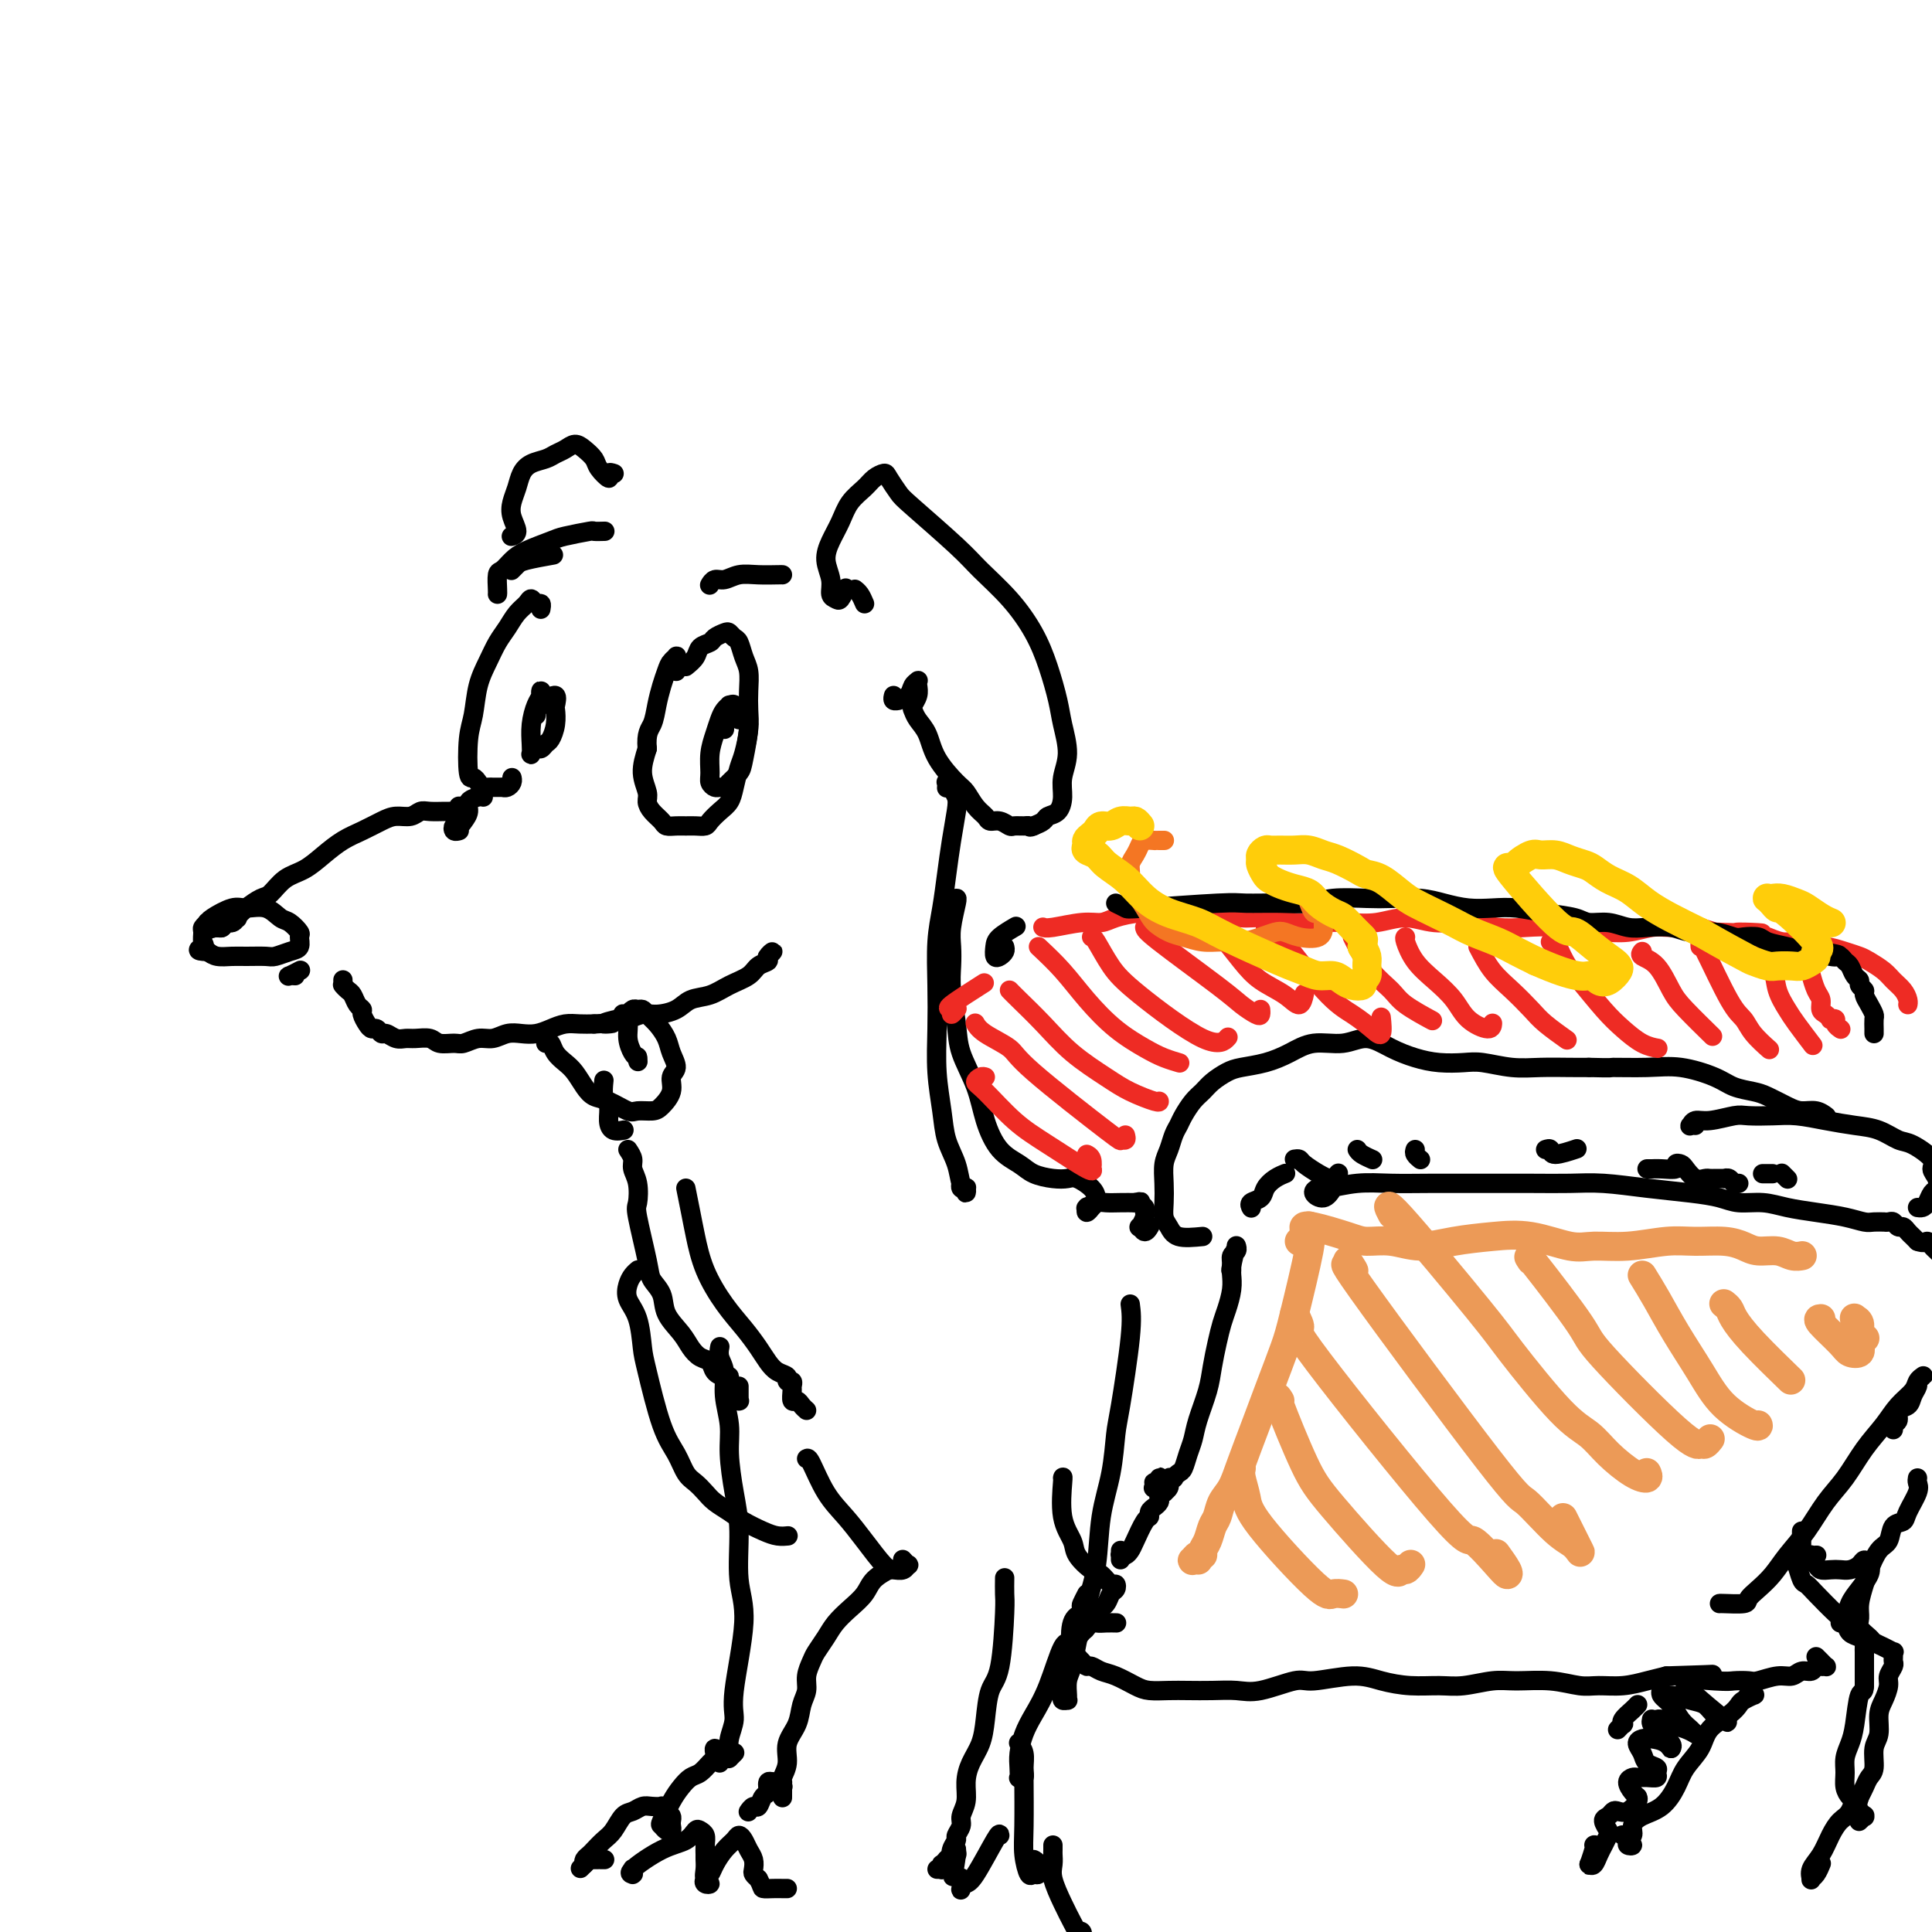 <svg viewBox='0 0 400 400' version='1.1' xmlns='http://www.w3.org/2000/svg' xmlns:xlink='http://www.w3.org/1999/xlink'><g fill='none' stroke='rgb(0,0,0)' stroke-width='4' stroke-linecap='round' stroke-linejoin='round'><path d='M142,138c0.789,-0.643 1.577,-1.286 2,-2c0.423,-0.714 0.480,-1.499 1,-2c0.520,-0.501 1.501,-0.719 2,-1c0.499,-0.281 0.515,-0.624 1,-1c0.485,-0.376 1.439,-0.785 2,-1c0.561,-0.215 0.728,-0.235 1,0c0.272,0.235 0.647,0.726 1,1c0.353,0.274 0.683,0.331 1,1c0.317,0.669 0.622,1.952 1,3c0.378,1.048 0.830,1.863 1,3c0.170,1.137 0.057,2.596 0,4c-0.057,1.404 -0.057,2.753 0,4c0.057,1.247 0.171,2.393 0,4c-0.171,1.607 -0.626,3.676 -1,5c-0.374,1.324 -0.668,1.902 -1,3c-0.332,1.098 -0.704,2.715 -1,4c-0.296,1.285 -0.516,2.239 -1,3c-0.484,0.761 -1.232,1.328 -2,2c-0.768,0.672 -1.556,1.448 -2,2c-0.444,0.552 -0.543,0.881 -1,1c-0.457,0.119 -1.273,0.030 -2,0c-0.727,-0.030 -1.364,0.000 -2,0c-0.636,-0.000 -1.271,-0.031 -2,0c-0.729,0.031 -1.553,0.123 -2,0c-0.447,-0.123 -0.516,-0.461 -1,-1c-0.484,-0.539 -1.381,-1.280 -2,-2c-0.619,-0.720 -0.960,-1.420 -1,-2c-0.040,-0.580 0.220,-1.041 0,-2c-0.220,-0.959 -0.920,-2.417 -1,-4c-0.080,-1.583 0.460,-3.292 1,-5'/><path d='M134,155c-0.286,-3.265 0.501,-3.926 1,-5c0.499,-1.074 0.712,-2.560 1,-4c0.288,-1.440 0.651,-2.834 1,-4c0.349,-1.166 0.683,-2.103 1,-3c0.317,-0.897 0.617,-1.754 1,-2c0.383,-0.246 0.849,0.120 1,0c0.151,-0.120 -0.013,-0.726 0,-1c0.013,-0.274 0.203,-0.217 0,0c-0.203,0.217 -0.801,0.593 -1,1c-0.199,0.407 -0.001,0.845 0,1c0.001,0.155 -0.196,0.028 0,0c0.196,-0.028 0.784,0.044 1,0c0.216,-0.044 0.058,-0.204 0,0c-0.058,0.204 -0.017,0.773 0,1c0.017,0.227 0.008,0.114 0,0'/><path d='M153,149c-0.123,-0.425 -0.247,-0.850 0,-1c0.247,-0.150 0.863,-0.024 1,0c0.137,0.024 -0.205,-0.054 0,0c0.205,0.054 0.956,0.239 1,2c0.044,1.761 -0.618,5.099 -1,7c-0.382,1.901 -0.483,2.367 -1,3c-0.517,0.633 -1.449,1.435 -2,2c-0.551,0.565 -0.722,0.893 -1,1c-0.278,0.107 -0.664,-0.007 -1,0c-0.336,0.007 -0.623,0.137 -1,0c-0.377,-0.137 -0.844,-0.540 -1,-1c-0.156,-0.460 -0.001,-0.977 0,-2c0.001,-1.023 -0.153,-2.551 0,-4c0.153,-1.449 0.614,-2.819 1,-4c0.386,-1.181 0.697,-2.175 1,-3c0.303,-0.825 0.599,-1.482 1,-2c0.401,-0.518 0.907,-0.896 1,-1c0.093,-0.104 -0.228,0.066 0,0c0.228,-0.066 1.003,-0.368 1,0c-0.003,0.368 -0.785,1.405 -1,2c-0.215,0.595 0.139,0.748 0,1c-0.139,0.252 -0.769,0.604 -1,1c-0.231,0.396 -0.062,0.837 0,1c0.062,0.163 0.018,0.046 0,0c-0.018,-0.046 -0.009,-0.023 0,0'/><path d='M112,126c-0.023,0.123 -0.047,0.246 0,0c0.047,-0.246 0.164,-0.859 0,-1c-0.164,-0.141 -0.610,0.192 -1,0c-0.390,-0.192 -0.723,-0.909 -1,-1c-0.277,-0.091 -0.497,0.442 -1,1c-0.503,0.558 -1.290,1.140 -2,2c-0.710,0.860 -1.342,1.997 -2,3c-0.658,1.003 -1.343,1.871 -2,3c-0.657,1.129 -1.287,2.521 -2,4c-0.713,1.479 -1.509,3.047 -2,5c-0.491,1.953 -0.679,4.291 -1,6c-0.321,1.709 -0.777,2.787 -1,5c-0.223,2.213 -0.215,5.560 0,7c0.215,1.440 0.636,0.974 1,1c0.364,0.026 0.671,0.543 1,1c0.329,0.457 0.679,0.855 1,1c0.321,0.145 0.611,0.039 1,0c0.389,-0.039 0.875,-0.010 1,0c0.125,0.010 -0.111,0.003 0,0c0.111,-0.003 0.568,0.000 1,0c0.432,-0.000 0.837,-0.003 1,0c0.163,0.003 0.082,0.011 0,0c-0.082,-0.011 -0.166,-0.042 0,0c0.166,0.042 0.580,0.155 1,0c0.420,-0.155 0.844,-0.580 1,-1c0.156,-0.420 0.045,-0.834 0,-1c-0.045,-0.166 -0.022,-0.083 0,0'/><path d='M113,145c-0.226,0.171 -0.452,0.341 0,0c0.452,-0.341 1.582,-1.195 2,-1c0.418,0.195 0.123,1.438 0,2c-0.123,0.562 -0.074,0.442 0,1c0.074,0.558 0.175,1.795 0,3c-0.175,1.205 -0.625,2.379 -1,3c-0.375,0.621 -0.675,0.689 -1,1c-0.325,0.311 -0.675,0.863 -1,1c-0.325,0.137 -0.624,-0.143 -1,0c-0.376,0.143 -0.830,0.708 -1,1c-0.170,0.292 -0.056,0.310 0,0c0.056,-0.310 0.054,-0.949 0,-2c-0.054,-1.051 -0.158,-2.513 0,-4c0.158,-1.487 0.579,-2.998 1,-4c0.421,-1.002 0.841,-1.495 1,-2c0.159,-0.505 0.057,-1.021 0,-1c-0.057,0.021 -0.068,0.579 0,1c0.068,0.421 0.214,0.705 0,1c-0.214,0.295 -0.789,0.601 -1,1c-0.211,0.399 -0.056,0.893 0,1c0.056,0.107 0.015,-0.171 0,0c-0.015,0.171 -0.004,0.792 0,1c0.004,0.208 0.001,0.003 0,0c-0.001,-0.003 -0.001,0.196 0,0c0.001,-0.196 0.004,-0.788 0,-1c-0.004,-0.212 -0.015,-0.043 0,0c0.015,0.043 0.056,-0.040 0,0c-0.056,0.040 -0.207,0.203 0,0c0.207,-0.203 0.774,-0.772 1,-1c0.226,-0.228 0.113,-0.114 0,0'/><path d='M100,165c0.051,0.018 0.102,0.036 0,0c-0.102,-0.036 -0.356,-0.125 -1,0c-0.644,0.125 -1.679,0.463 -2,1c-0.321,0.537 0.071,1.272 0,2c-0.071,0.728 -0.604,1.449 -1,2c-0.396,0.551 -0.656,0.932 -1,1c-0.344,0.068 -0.772,-0.178 -1,0c-0.228,0.178 -0.257,0.780 0,1c0.257,0.220 0.800,0.059 1,0c0.200,-0.059 0.057,-0.017 0,0c-0.057,0.017 -0.029,0.008 0,0'/><path d='M95,169c-0.000,-0.454 -0.000,-0.907 0,-1c0.000,-0.093 0.001,0.175 0,0c-0.001,-0.175 -0.003,-0.793 0,-1c0.003,-0.207 0.011,-0.003 0,0c-0.011,0.003 -0.043,-0.195 0,0c0.043,0.195 0.159,0.785 0,1c-0.159,0.215 -0.595,0.057 -1,0c-0.405,-0.057 -0.779,-0.011 -1,0c-0.221,0.011 -0.289,-0.012 -1,0c-0.711,0.012 -2.065,0.058 -3,0c-0.935,-0.058 -1.450,-0.220 -2,0c-0.550,0.220 -1.136,0.821 -2,1c-0.864,0.179 -2.005,-0.062 -3,0c-0.995,0.062 -1.844,0.429 -3,1c-1.156,0.571 -2.620,1.345 -4,2c-1.380,0.655 -2.677,1.191 -4,2c-1.323,0.809 -2.671,1.889 -4,3c-1.329,1.111 -2.639,2.251 -4,3c-1.361,0.749 -2.774,1.107 -4,2c-1.226,0.893 -2.263,2.320 -3,3c-0.737,0.680 -1.172,0.612 -2,1c-0.828,0.388 -2.049,1.232 -3,2c-0.951,0.768 -1.632,1.460 -2,2c-0.368,0.540 -0.424,0.929 -1,1c-0.576,0.071 -1.672,-0.176 -2,0c-0.328,0.176 0.111,0.777 0,1c-0.111,0.223 -0.772,0.070 -1,0c-0.228,-0.070 -0.023,-0.057 0,0c0.023,0.057 -0.136,0.159 0,0c0.136,-0.159 0.568,-0.580 1,-1'/><path d='M46,191c-4.943,3.002 -0.802,0.006 1,-1c1.802,-1.006 1.263,-0.022 1,0c-0.263,0.022 -0.252,-0.918 0,-1c0.252,-0.082 0.744,0.695 1,1c0.256,0.305 0.276,0.138 0,0c-0.276,-0.138 -0.847,-0.248 -1,0c-0.153,0.248 0.114,0.852 0,1c-0.114,0.148 -0.609,-0.160 -1,0c-0.391,0.160 -0.679,0.789 -1,1c-0.321,0.211 -0.674,0.004 -1,0c-0.326,-0.004 -0.623,0.193 -1,0c-0.377,-0.193 -0.834,-0.777 -1,-1c-0.166,-0.223 -0.040,-0.084 0,0c0.040,0.084 -0.005,0.112 0,0c0.005,-0.112 0.060,-0.363 1,-1c0.940,-0.637 2.765,-1.661 4,-2c1.235,-0.339 1.880,0.007 3,0c1.120,-0.007 2.717,-0.368 4,0c1.283,0.368 2.254,1.464 3,2c0.746,0.536 1.267,0.510 2,1c0.733,0.490 1.679,1.494 2,2c0.321,0.506 0.019,0.514 0,1c-0.019,0.486 0.245,1.451 0,2c-0.245,0.549 -0.999,0.683 -2,1c-1.001,0.317 -2.250,0.818 -3,1c-0.750,0.182 -1.002,0.046 -2,0c-0.998,-0.046 -2.742,-0.002 -4,0c-1.258,0.002 -2.031,-0.038 -3,0c-0.969,0.038 -2.134,0.154 -3,0c-0.866,-0.154 -1.433,-0.577 -2,-1'/><path d='M43,197c-3.165,-0.040 -1.576,-0.642 -1,-1c0.576,-0.358 0.140,-0.474 0,-1c-0.140,-0.526 0.015,-1.461 0,-2c-0.015,-0.539 -0.200,-0.680 0,-1c0.200,-0.320 0.786,-0.818 1,-1c0.214,-0.182 0.057,-0.049 0,0c-0.057,0.049 -0.015,0.013 0,0c0.015,-0.013 0.004,-0.004 0,0c-0.004,0.004 -0.002,0.002 0,0'/><path d='M61,202c0.097,0.008 0.195,0.016 0,0c-0.195,-0.016 -0.681,-0.056 -1,0c-0.319,0.056 -0.470,0.207 0,0c0.470,-0.207 1.563,-0.774 2,-1c0.437,-0.226 0.219,-0.113 0,0'/><path d='M71,203c0.002,-0.111 0.003,-0.223 0,0c-0.003,0.223 -0.012,0.780 0,1c0.012,0.220 0.044,0.104 0,0c-0.044,-0.104 -0.166,-0.196 0,0c0.166,0.196 0.618,0.682 1,1c0.382,0.318 0.694,0.470 1,1c0.306,0.530 0.607,1.438 1,2c0.393,0.562 0.879,0.776 1,1c0.121,0.224 -0.122,0.456 0,1c0.122,0.544 0.609,1.399 1,2c0.391,0.601 0.685,0.950 1,1c0.315,0.050 0.651,-0.197 1,0c0.349,0.197 0.711,0.838 1,1c0.289,0.162 0.504,-0.154 1,0c0.496,0.154 1.272,0.777 2,1c0.728,0.223 1.406,0.045 2,0c0.594,-0.045 1.103,0.041 2,0c0.897,-0.041 2.183,-0.211 3,0c0.817,0.211 1.166,0.804 2,1c0.834,0.196 2.152,-0.004 3,0c0.848,0.004 1.227,0.211 2,0c0.773,-0.211 1.939,-0.840 3,-1c1.061,-0.160 2.016,0.151 3,0c0.984,-0.151 1.996,-0.762 3,-1c1.004,-0.238 2.001,-0.102 3,0c0.999,0.102 2.000,0.171 3,0c1.000,-0.171 2.000,-0.582 3,-1c1.000,-0.418 2.000,-0.843 3,-1c1.000,-0.157 2.000,-0.045 3,0c1.000,0.045 2.000,0.022 3,0'/><path d='M123,212c6.636,-0.399 2.724,0.104 2,0c-0.724,-0.104 1.738,-0.814 3,-1c1.262,-0.186 1.323,0.154 2,0c0.677,-0.154 1.969,-0.800 3,-1c1.031,-0.200 1.801,0.045 3,0c1.199,-0.045 2.829,-0.382 4,-1c1.171,-0.618 1.885,-1.517 3,-2c1.115,-0.483 2.632,-0.549 4,-1c1.368,-0.451 2.586,-1.286 4,-2c1.414,-0.714 3.025,-1.306 4,-2c0.975,-0.694 1.315,-1.489 2,-2c0.685,-0.511 1.714,-0.739 2,-1c0.286,-0.261 -0.171,-0.554 0,-1c0.171,-0.446 0.969,-1.043 1,-1c0.031,0.043 -0.705,0.727 -1,1c-0.295,0.273 -0.147,0.137 0,0'/><path d='M113,216c0.357,-0.177 0.715,-0.353 1,0c0.285,0.353 0.499,1.236 1,2c0.501,0.764 1.291,1.408 2,2c0.709,0.592 1.338,1.133 2,2c0.662,0.867 1.355,2.060 2,3c0.645,0.940 1.240,1.625 2,2c0.760,0.375 1.683,0.439 3,1c1.317,0.561 3.026,1.620 4,2c0.974,0.380 1.212,0.082 2,0c0.788,-0.082 2.125,0.054 3,0c0.875,-0.054 1.289,-0.296 2,-1c0.711,-0.704 1.719,-1.868 2,-3c0.281,-1.132 -0.165,-2.232 0,-3c0.165,-0.768 0.941,-1.203 1,-2c0.059,-0.797 -0.600,-1.955 -1,-3c-0.400,-1.045 -0.541,-1.979 -1,-3c-0.459,-1.021 -1.236,-2.131 -2,-3c-0.764,-0.869 -1.515,-1.497 -2,-2c-0.485,-0.503 -0.703,-0.881 -1,-1c-0.297,-0.119 -0.672,0.021 -1,0c-0.328,-0.021 -0.609,-0.203 -1,0c-0.391,0.203 -0.890,0.790 -1,1c-0.110,0.210 0.171,0.044 0,0c-0.171,-0.044 -0.793,0.035 -1,0c-0.207,-0.035 -0.000,-0.185 0,0c0.000,0.185 -0.207,0.704 0,1c0.207,0.296 0.829,0.368 1,1c0.171,0.632 -0.108,1.824 0,3c0.108,1.176 0.602,2.336 1,3c0.398,0.664 0.699,0.832 1,1'/><path d='M132,219c0.155,1.548 0.042,0.417 0,0c-0.042,-0.417 -0.012,-0.119 0,0c0.012,0.119 0.006,0.060 0,0'/><path d='M103,123c0.001,-0.007 0.003,-0.014 0,0c-0.003,0.014 -0.009,0.050 0,0c0.009,-0.050 0.034,-0.187 0,-1c-0.034,-0.813 -0.125,-2.302 0,-3c0.125,-0.698 0.467,-0.607 1,-1c0.533,-0.393 1.257,-1.272 2,-2c0.743,-0.728 1.503,-1.305 3,-2c1.497,-0.695 3.729,-1.507 5,-2c1.271,-0.493 1.581,-0.668 3,-1c1.419,-0.332 3.947,-0.821 5,-1c1.053,-0.179 0.630,-0.048 1,0c0.370,0.048 1.534,0.014 2,0c0.466,-0.014 0.233,-0.007 0,0'/><path d='M179,125c-0.311,-0.733 -0.622,-1.467 -1,-2c-0.378,-0.533 -0.822,-0.867 -1,-1c-0.178,-0.133 -0.089,-0.067 0,0'/><path d='M175,122c0.092,-0.223 0.183,-0.446 0,0c-0.183,0.446 -0.642,1.561 -1,2c-0.358,0.439 -0.616,0.200 -1,0c-0.384,-0.200 -0.895,-0.363 -1,-1c-0.105,-0.637 0.197,-1.749 0,-3c-0.197,-1.251 -0.894,-2.642 -1,-4c-0.106,-1.358 0.380,-2.682 1,-4c0.620,-1.318 1.374,-2.630 2,-4c0.626,-1.370 1.122,-2.797 2,-4c0.878,-1.203 2.137,-2.183 3,-3c0.863,-0.817 1.331,-1.472 2,-2c0.669,-0.528 1.540,-0.928 2,-1c0.460,-0.072 0.508,0.184 1,1c0.492,0.816 1.428,2.194 2,3c0.572,0.806 0.779,1.042 3,3c2.221,1.958 6.457,5.637 9,8c2.543,2.363 3.392,3.408 5,5c1.608,1.592 3.974,3.729 6,6c2.026,2.271 3.710,4.676 5,7c1.290,2.324 2.184,4.568 3,7c0.816,2.432 1.554,5.052 2,7c0.446,1.948 0.601,3.222 1,5c0.399,1.778 1.042,4.059 1,6c-0.042,1.941 -0.770,3.542 -1,5c-0.230,1.458 0.038,2.772 0,4c-0.038,1.228 -0.381,2.370 -1,3c-0.619,0.630 -1.513,0.746 -2,1c-0.487,0.254 -0.568,0.644 -1,1c-0.432,0.356 -1.216,0.678 -2,1'/><path d='M214,171c-0.969,0.463 -0.892,0.120 -1,0c-0.108,-0.120 -0.400,-0.017 -1,0c-0.600,0.017 -1.508,-0.050 -2,0c-0.492,0.050 -0.568,0.219 -1,0c-0.432,-0.219 -1.218,-0.825 -2,-1c-0.782,-0.175 -1.558,0.083 -2,0c-0.442,-0.083 -0.549,-0.506 -1,-1c-0.451,-0.494 -1.247,-1.059 -2,-2c-0.753,-0.941 -1.462,-2.258 -2,-3c-0.538,-0.742 -0.904,-0.910 -2,-2c-1.096,-1.090 -2.922,-3.103 -4,-5c-1.078,-1.897 -1.410,-3.677 -2,-5c-0.590,-1.323 -1.440,-2.189 -2,-3c-0.560,-0.811 -0.830,-1.566 -1,-2c-0.170,-0.434 -0.241,-0.548 0,-1c0.241,-0.452 0.793,-1.244 1,-2c0.207,-0.756 0.068,-1.478 0,-2c-0.068,-0.522 -0.064,-0.844 0,-1c0.064,-0.156 0.190,-0.147 0,0c-0.190,0.147 -0.696,0.433 -1,1c-0.304,0.567 -0.407,1.416 -1,2c-0.593,0.584 -1.675,0.902 -2,1c-0.325,0.098 0.109,-0.025 0,0c-0.109,0.025 -0.760,0.199 -1,0c-0.240,-0.199 -0.069,-0.771 0,-1c0.069,-0.229 0.034,-0.114 0,0'/><path d='M127,98c0.128,0.043 0.257,0.086 0,0c-0.257,-0.086 -0.898,-0.303 -1,0c-0.102,0.303 0.335,1.124 0,1c-0.335,-0.124 -1.440,-1.193 -2,-2c-0.560,-0.807 -0.573,-1.352 -1,-2c-0.427,-0.648 -1.268,-1.400 -2,-2c-0.732,-0.600 -1.354,-1.048 -2,-1c-0.646,0.048 -1.314,0.592 -2,1c-0.686,0.408 -1.388,0.678 -2,1c-0.612,0.322 -1.134,0.694 -2,1c-0.866,0.306 -2.076,0.546 -3,1c-0.924,0.454 -1.563,1.123 -2,2c-0.437,0.877 -0.671,1.962 -1,3c-0.329,1.038 -0.754,2.030 -1,3c-0.246,0.970 -0.313,1.920 0,3c0.313,1.080 1.007,2.291 1,3c-0.007,0.709 -0.716,0.917 -1,1c-0.284,0.083 -0.142,0.042 0,0'/><path d='M196,163c-0.009,0.115 -0.017,0.229 0,0c0.017,-0.229 0.061,-0.802 0,-1c-0.061,-0.198 -0.226,-0.022 0,0c0.226,0.022 0.842,-0.110 1,0c0.158,0.110 -0.143,0.463 0,1c0.143,0.537 0.729,1.258 1,2c0.271,0.742 0.227,1.507 0,3c-0.227,1.493 -0.635,3.715 -1,6c-0.365,2.285 -0.686,4.631 -1,7c-0.314,2.369 -0.621,4.759 -1,7c-0.379,2.241 -0.830,4.331 -1,7c-0.170,2.669 -0.058,5.917 0,9c0.058,3.083 0.061,6.000 0,9c-0.061,3.000 -0.185,6.082 0,9c0.185,2.918 0.680,5.670 1,8c0.320,2.330 0.464,4.237 1,6c0.536,1.763 1.464,3.383 2,5c0.536,1.617 0.681,3.232 1,4c0.319,0.768 0.814,0.690 1,1c0.186,0.310 0.064,1.008 0,1c-0.064,-0.008 -0.070,-0.720 0,-1c0.070,-0.280 0.215,-0.127 0,0c-0.215,0.127 -0.789,0.226 -1,0c-0.211,-0.226 -0.060,-0.779 0,-1c0.060,-0.221 0.030,-0.111 0,0'/><path d='M125,224c0.031,-0.299 0.063,-0.598 0,0c-0.063,0.598 -0.220,2.094 0,3c0.220,0.906 0.816,1.224 1,2c0.184,0.776 -0.043,2.012 0,3c0.043,0.988 0.358,1.727 1,2c0.642,0.273 1.612,0.078 2,0c0.388,-0.078 0.194,-0.039 0,0'/><path d='M130,238c0.452,0.679 0.904,1.358 1,2c0.096,0.642 -0.163,1.246 0,2c0.163,0.754 0.749,1.657 1,3c0.251,1.343 0.165,3.124 0,4c-0.165,0.876 -0.411,0.845 0,3c0.411,2.155 1.479,6.495 2,9c0.521,2.505 0.496,3.174 1,4c0.504,0.826 1.538,1.808 2,3c0.462,1.192 0.351,2.595 1,4c0.649,1.405 2.057,2.814 3,4c0.943,1.186 1.422,2.150 2,3c0.578,0.850 1.255,1.586 2,2c0.745,0.414 1.557,0.507 2,1c0.443,0.493 0.515,1.388 1,2c0.485,0.612 1.383,0.941 2,1c0.617,0.059 0.954,-0.152 1,0c0.046,0.152 -0.198,0.667 0,1c0.198,0.333 0.838,0.482 1,1c0.162,0.518 -0.153,1.404 0,2c0.153,0.596 0.773,0.903 1,1c0.227,0.097 0.061,-0.016 0,0c-0.061,0.016 -0.016,0.162 0,0c0.016,-0.162 0.004,-0.631 0,-1c-0.004,-0.369 -0.001,-0.638 0,-1c0.001,-0.362 0.000,-0.818 0,-1c-0.000,-0.182 -0.000,-0.091 0,0'/><path d='M142,246c0.345,1.711 0.690,3.423 1,5c0.310,1.577 0.587,3.020 1,5c0.413,1.980 0.964,4.498 2,7c1.036,2.502 2.556,4.989 4,7c1.444,2.011 2.811,3.547 4,5c1.189,1.453 2.198,2.824 3,4c0.802,1.176 1.396,2.156 2,3c0.604,0.844 1.220,1.550 2,2c0.780,0.450 1.726,0.644 2,1c0.274,0.356 -0.124,0.874 0,1c0.124,0.126 0.768,-0.139 1,0c0.232,0.139 0.051,0.681 0,1c-0.051,0.319 0.029,0.415 0,1c-0.029,0.585 -0.165,1.660 0,2c0.165,0.340 0.632,-0.053 1,0c0.368,0.053 0.638,0.553 1,1c0.362,0.447 0.818,0.842 1,1c0.182,0.158 0.091,0.079 0,0'/><path d='M234,270c0.200,1.505 0.401,3.010 0,7c-0.401,3.990 -1.402,10.466 -2,14c-0.598,3.534 -0.793,4.125 -1,6c-0.207,1.875 -0.426,5.032 -1,8c-0.574,2.968 -1.501,5.747 -2,9c-0.499,3.253 -0.568,6.982 -1,10c-0.432,3.018 -1.226,5.327 -2,8c-0.774,2.673 -1.528,5.711 -2,8c-0.472,2.289 -0.661,3.828 -1,5c-0.339,1.172 -0.827,1.975 -1,3c-0.173,1.025 -0.032,2.272 0,3c0.032,0.728 -0.044,0.939 0,1c0.044,0.061 0.208,-0.026 0,0c-0.208,0.026 -0.788,0.164 -1,0c-0.212,-0.164 -0.057,-0.632 0,-1c0.057,-0.368 0.015,-0.638 0,-1c-0.015,-0.362 -0.004,-0.818 0,-1c0.004,-0.182 0.002,-0.091 0,0'/><path d='M220,306c0.058,-0.236 0.116,-0.473 0,1c-0.116,1.473 -0.407,4.655 0,7c0.407,2.345 1.513,3.851 2,5c0.487,1.149 0.355,1.939 1,3c0.645,1.061 2.069,2.393 3,3c0.931,0.607 1.371,0.490 2,1c0.629,0.510 1.448,1.645 2,2c0.552,0.355 0.836,-0.072 1,0c0.164,0.072 0.209,0.643 0,1c-0.209,0.357 -0.671,0.500 -1,1c-0.329,0.500 -0.525,1.358 -1,2c-0.475,0.642 -1.229,1.069 -2,2c-0.771,0.931 -1.560,2.365 -2,3c-0.440,0.635 -0.530,0.469 -1,1c-0.470,0.531 -1.320,1.758 -2,2c-0.680,0.242 -1.191,-0.501 -2,1c-0.809,1.501 -1.916,5.245 -3,8c-1.084,2.755 -2.147,4.522 -3,6c-0.853,1.478 -1.498,2.669 -2,4c-0.502,1.331 -0.863,2.803 -1,4c-0.137,1.197 -0.051,2.120 0,3c0.051,0.880 0.067,1.719 0,2c-0.067,0.281 -0.218,0.005 0,0c0.218,-0.005 0.804,0.261 1,0c0.196,-0.261 0.001,-1.049 0,-2c-0.001,-0.951 0.192,-2.064 0,-3c-0.192,-0.936 -0.769,-1.696 -1,-2c-0.231,-0.304 -0.115,-0.152 0,0'/><path d='M208,327c0.004,-0.300 0.009,-0.600 0,0c-0.009,0.600 -0.030,2.098 0,3c0.030,0.902 0.111,1.206 0,4c-0.111,2.794 -0.414,8.077 -1,11c-0.586,2.923 -1.453,3.485 -2,5c-0.547,1.515 -0.772,3.984 -1,6c-0.228,2.016 -0.457,3.580 -1,5c-0.543,1.420 -1.398,2.698 -2,4c-0.602,1.302 -0.950,2.629 -1,4c-0.050,1.371 0.198,2.786 0,4c-0.198,1.214 -0.841,2.226 -1,3c-0.159,0.774 0.168,1.312 0,2c-0.168,0.688 -0.830,1.528 -1,2c-0.170,0.472 0.150,0.575 0,1c-0.150,0.425 -0.772,1.172 -1,2c-0.228,0.828 -0.061,1.738 0,2c0.061,0.262 0.016,-0.125 0,0c-0.016,0.125 -0.004,0.761 0,1c0.004,0.239 0.000,0.079 0,0c-0.000,-0.079 0.004,-0.077 0,0c-0.004,0.077 -0.015,0.231 0,0c0.015,-0.231 0.056,-0.845 0,-1c-0.056,-0.155 -0.207,0.151 0,0c0.207,-0.151 0.774,-0.757 1,-1c0.226,-0.243 0.113,-0.121 0,0'/><path d='M198,384c-1.504,8.835 -0.263,2.424 0,0c0.263,-2.424 -0.451,-0.861 -1,0c-0.549,0.861 -0.932,1.019 -1,1c-0.068,-0.019 0.178,-0.215 0,0c-0.178,0.215 -0.780,0.842 -1,1c-0.220,0.158 -0.058,-0.154 0,0c0.058,0.154 0.011,0.773 0,1c-0.011,0.227 0.015,0.061 0,0c-0.015,-0.061 -0.070,-0.016 0,0c0.070,0.016 0.266,0.004 0,0c-0.266,-0.004 -0.995,-0.001 -1,0c-0.005,0.001 0.713,0.000 1,0c0.287,-0.000 0.144,-0.000 0,0'/><path d='M212,368c-0.006,-0.447 -0.013,-0.895 0,1c0.013,1.895 0.045,6.131 0,9c-0.045,2.869 -0.169,4.370 0,6c0.169,1.630 0.630,3.389 1,4c0.370,0.611 0.649,0.072 1,0c0.351,-0.072 0.775,0.321 1,0c0.225,-0.321 0.253,-1.356 0,-2c-0.253,-0.644 -0.787,-0.898 -1,-1c-0.213,-0.102 -0.107,-0.051 0,0'/><path d='M207,380c-0.022,-0.316 -0.044,-0.633 -1,1c-0.956,1.633 -2.844,5.215 -4,7c-1.156,1.785 -1.578,1.774 -2,2c-0.422,0.226 -0.845,0.689 -1,1c-0.155,0.311 -0.042,0.468 0,0c0.042,-0.468 0.012,-1.562 0,-2c-0.012,-0.438 -0.006,-0.219 0,0'/><path d='M167,302c0.180,-0.135 0.359,-0.271 1,1c0.641,1.271 1.743,3.948 3,6c1.257,2.052 2.669,3.479 4,5c1.331,1.521 2.581,3.136 4,5c1.419,1.864 3.008,3.979 4,5c0.992,1.021 1.386,0.949 2,1c0.614,0.051 1.446,0.223 2,0c0.554,-0.223 0.829,-0.843 1,-1c0.171,-0.157 0.238,0.150 0,0c-0.238,-0.150 -0.782,-0.757 -1,-1c-0.218,-0.243 -0.109,-0.121 0,0'/><path d='M149,279c0.033,-0.166 0.065,-0.331 0,0c-0.065,0.331 -0.228,1.159 0,2c0.228,0.841 0.848,1.696 1,3c0.152,1.304 -0.165,3.057 0,5c0.165,1.943 0.813,4.076 1,6c0.187,1.924 -0.088,3.639 0,6c0.088,2.361 0.537,5.366 1,8c0.463,2.634 0.938,4.896 1,8c0.062,3.104 -0.288,7.051 0,10c0.288,2.949 1.216,4.902 1,9c-0.216,4.098 -1.575,10.342 -2,14c-0.425,3.658 0.082,4.731 0,6c-0.082,1.269 -0.755,2.733 -1,4c-0.245,1.267 -0.062,2.336 0,3c0.062,0.664 0.003,0.924 0,1c-0.003,0.076 0.051,-0.031 0,0c-0.051,0.031 -0.206,0.201 0,0c0.206,-0.201 0.773,-0.772 1,-1c0.227,-0.228 0.113,-0.114 0,0'/><path d='M184,325c-0.080,0.041 -0.160,0.083 0,0c0.160,-0.083 0.559,-0.290 0,0c-0.559,0.290 -2.075,1.077 -3,2c-0.925,0.923 -1.260,1.980 -2,3c-0.740,1.020 -1.886,2.002 -3,3c-1.114,0.998 -2.197,2.014 -3,3c-0.803,0.986 -1.324,1.944 -2,3c-0.676,1.056 -1.505,2.210 -2,3c-0.495,0.790 -0.656,1.215 -1,2c-0.344,0.785 -0.870,1.931 -1,3c-0.130,1.069 0.138,2.060 0,3c-0.138,0.940 -0.682,1.827 -1,3c-0.318,1.173 -0.411,2.630 -1,4c-0.589,1.370 -1.675,2.654 -2,4c-0.325,1.346 0.109,2.756 0,4c-0.109,1.244 -0.761,2.322 -1,3c-0.239,0.678 -0.064,0.956 0,1c0.064,0.044 0.017,-0.145 0,0c-0.017,0.145 -0.005,0.623 0,1c0.005,0.377 0.001,0.652 0,1c-0.001,0.348 -0.001,0.769 0,1c0.001,0.231 0.001,0.272 0,0c-0.001,-0.272 -0.004,-0.858 0,-1c0.004,-0.142 0.016,0.159 0,0c-0.016,-0.159 -0.060,-0.777 0,-1c0.060,-0.223 0.222,-0.049 0,0c-0.222,0.049 -0.829,-0.025 -1,0c-0.171,0.025 0.094,0.150 0,0c-0.094,-0.150 -0.547,-0.575 -1,-1'/><path d='M160,369c-0.245,-0.279 0.141,0.024 0,0c-0.141,-0.024 -0.811,-0.375 -1,0c-0.189,0.375 0.103,1.477 0,2c-0.103,0.523 -0.602,0.466 -1,1c-0.398,0.534 -0.695,1.660 -1,2c-0.305,0.340 -0.618,-0.105 -1,0c-0.382,0.105 -0.834,0.759 -1,1c-0.166,0.241 -0.048,0.069 0,0c0.048,-0.069 0.024,-0.034 0,0'/><path d='M149,365c-0.030,-0.346 -0.060,-0.692 0,-1c0.060,-0.308 0.210,-0.578 0,-1c-0.210,-0.422 -0.780,-0.996 -1,-1c-0.220,-0.004 -0.089,0.561 0,1c0.089,0.439 0.137,0.750 0,1c-0.137,0.250 -0.459,0.439 -1,1c-0.541,0.561 -1.301,1.496 -2,2c-0.699,0.504 -1.337,0.579 -2,1c-0.663,0.421 -1.352,1.188 -2,2c-0.648,0.812 -1.256,1.668 -2,3c-0.744,1.332 -1.625,3.138 -2,4c-0.375,0.862 -0.244,0.778 0,1c0.244,0.222 0.602,0.750 1,1c0.398,0.250 0.836,0.222 1,0c0.164,-0.222 0.054,-0.638 0,-1c-0.054,-0.362 -0.051,-0.672 0,-1c0.051,-0.328 0.151,-0.676 0,-1c-0.151,-0.324 -0.554,-0.624 -1,-1c-0.446,-0.376 -0.934,-0.829 -1,-1c-0.066,-0.171 0.292,-0.059 0,0c-0.292,0.059 -1.233,0.064 -2,0c-0.767,-0.064 -1.360,-0.197 -2,0c-0.640,0.197 -1.327,0.725 -2,1c-0.673,0.275 -1.332,0.297 -2,1c-0.668,0.703 -1.346,2.086 -2,3c-0.654,0.914 -1.286,1.358 -2,2c-0.714,0.642 -1.511,1.481 -2,2c-0.489,0.519 -0.670,0.717 -1,1c-0.330,0.283 -0.809,0.652 -1,1c-0.191,0.348 -0.096,0.674 0,1'/><path d='M121,386c-1.840,1.840 -0.439,0.441 0,0c0.439,-0.441 -0.085,0.078 0,0c0.085,-0.078 0.780,-0.753 1,-1c0.220,-0.247 -0.034,-0.066 0,0c0.034,0.066 0.355,0.018 1,0c0.645,-0.018 1.613,-0.005 2,0c0.387,0.005 0.194,0.003 0,0'/><path d='M131,387c-0.003,-0.113 -0.006,-0.227 0,0c0.006,0.227 0.020,0.793 0,1c-0.020,0.207 -0.073,0.054 0,0c0.073,-0.054 0.271,-0.008 0,0c-0.271,0.008 -1.012,-0.023 0,-1c1.012,-0.977 3.778,-2.901 6,-4c2.222,-1.099 3.902,-1.375 5,-2c1.098,-0.625 1.615,-1.600 2,-2c0.385,-0.400 0.639,-0.224 1,0c0.361,0.224 0.829,0.497 1,1c0.171,0.503 0.045,1.238 0,2c-0.045,0.762 -0.007,1.553 0,2c0.007,0.447 -0.016,0.551 0,1c0.016,0.449 0.070,1.241 0,2c-0.070,0.759 -0.264,1.483 0,2c0.264,0.517 0.987,0.827 1,1c0.013,0.173 -0.684,0.208 -1,0c-0.316,-0.208 -0.250,-0.661 0,-1c0.250,-0.339 0.683,-0.564 1,-1c0.317,-0.436 0.519,-1.081 1,-2c0.481,-0.919 1.242,-2.111 2,-3c0.758,-0.889 1.513,-1.476 2,-2c0.487,-0.524 0.705,-0.985 1,-1c0.295,-0.015 0.667,0.416 1,1c0.333,0.584 0.628,1.322 1,2c0.372,0.678 0.821,1.295 1,2c0.179,0.705 0.087,1.497 0,2c-0.087,0.503 -0.168,0.715 0,1c0.168,0.285 0.584,0.642 1,1'/><path d='M157,389c0.907,1.691 0.674,1.917 1,2c0.326,0.083 1.211,0.022 2,0c0.789,-0.022 1.482,-0.006 2,0c0.518,0.006 0.862,0.002 1,0c0.138,-0.002 0.069,-0.001 0,0'/><path d='M218,382c0.003,0.355 0.007,0.709 0,1c-0.007,0.291 -0.024,0.518 0,1c0.024,0.482 0.087,1.219 0,2c-0.087,0.781 -0.326,1.607 0,3c0.326,1.393 1.215,3.352 2,5c0.785,1.648 1.464,2.983 2,4c0.536,1.017 0.928,1.715 1,2c0.072,0.285 -0.176,0.158 0,0c0.176,-0.158 0.775,-0.347 1,0c0.225,0.347 0.074,1.231 0,2c-0.074,0.769 -0.071,1.423 0,2c0.071,0.577 0.212,1.079 0,1c-0.212,-0.079 -0.775,-0.737 -1,-1c-0.225,-0.263 -0.113,-0.132 0,0'/><path d='M225,330c-0.405,0.785 -0.811,1.569 -1,2c-0.189,0.431 -0.162,0.508 0,1c0.162,0.492 0.461,1.400 1,2c0.539,0.600 1.320,0.893 2,1c0.680,0.107 1.260,0.029 2,0c0.740,-0.029 1.640,-0.008 2,0c0.360,0.008 0.180,0.004 0,0'/><path d='M232,321c0.002,0.279 0.003,0.559 0,1c-0.003,0.441 -0.012,1.044 0,1c0.012,-0.044 0.044,-0.733 0,-1c-0.044,-0.267 -0.163,-0.110 0,0c0.163,0.110 0.608,0.174 1,0c0.392,-0.174 0.731,-0.585 1,-1c0.269,-0.415 0.467,-0.832 1,-2c0.533,-1.168 1.400,-3.087 2,-4c0.600,-0.913 0.931,-0.822 1,-1c0.069,-0.178 -0.126,-0.626 0,-1c0.126,-0.374 0.573,-0.675 1,-1c0.427,-0.325 0.833,-0.676 1,-1c0.167,-0.324 0.096,-0.622 0,-1c-0.096,-0.378 -0.218,-0.836 0,-1c0.218,-0.164 0.776,-0.033 1,0c0.224,0.033 0.114,-0.031 0,0c-0.114,0.031 -0.230,0.156 0,0c0.230,-0.156 0.808,-0.592 1,-1c0.192,-0.408 0.000,-0.789 0,-1c-0.000,-0.211 0.192,-0.253 0,0c-0.192,0.253 -0.769,0.800 -1,1c-0.231,0.200 -0.115,0.054 0,0c0.115,-0.054 0.228,-0.014 0,0c-0.228,0.014 -0.797,0.004 -1,0c-0.203,-0.004 -0.041,-0.001 0,0c0.041,0.001 -0.041,0.000 0,0c0.041,-0.000 0.203,-0.000 0,0c-0.203,0.000 -0.772,0.000 -1,0c-0.228,-0.000 -0.114,-0.000 0,0'/><path d='M239,308c-0.464,0.154 -0.124,0.037 0,0c0.124,-0.037 0.032,0.004 0,0c-0.032,-0.004 -0.005,-0.054 0,0c0.005,0.054 -0.013,0.212 0,0c0.013,-0.212 0.056,-0.792 0,-1c-0.056,-0.208 -0.211,-0.043 0,0c0.211,0.043 0.788,-0.037 1,0c0.212,0.037 0.060,0.192 0,0c-0.060,-0.192 -0.026,-0.730 0,-1c0.026,-0.270 0.044,-0.272 0,0c-0.044,0.272 -0.151,0.819 0,1c0.151,0.181 0.562,-0.003 1,0c0.438,0.003 0.905,0.194 1,0c0.095,-0.194 -0.182,-0.771 0,-1c0.182,-0.229 0.822,-0.109 1,0c0.178,0.109 -0.107,0.206 0,0c0.107,-0.206 0.605,-0.717 1,-1c0.395,-0.283 0.687,-0.340 1,-1c0.313,-0.660 0.647,-1.925 1,-3c0.353,-1.075 0.724,-1.960 1,-3c0.276,-1.040 0.455,-2.235 1,-4c0.545,-1.765 1.455,-4.099 2,-6c0.545,-1.901 0.724,-3.369 1,-5c0.276,-1.631 0.648,-3.424 1,-5c0.352,-1.576 0.683,-2.933 1,-4c0.317,-1.067 0.621,-1.844 1,-3c0.379,-1.156 0.834,-2.691 1,-4c0.166,-1.309 0.045,-2.391 0,-3c-0.045,-0.609 -0.013,-0.745 0,-1c0.013,-0.255 0.006,-0.627 0,-1'/><path d='M255,262c1.388,-6.063 0.358,-1.719 0,0c-0.358,1.719 -0.043,0.814 0,0c0.043,-0.814 -0.185,-1.539 0,-2c0.185,-0.461 0.781,-0.660 1,-1c0.219,-0.340 0.059,-0.822 0,-1c-0.059,-0.178 -0.017,-0.051 0,0c0.017,0.051 0.008,0.025 0,0'/><path d='M249,256c-1.917,0.183 -3.834,0.367 -5,0c-1.166,-0.367 -1.581,-1.284 -2,-2c-0.419,-0.716 -0.841,-1.230 -1,-2c-0.159,-0.770 -0.054,-1.795 0,-3c0.054,-1.205 0.056,-2.588 0,-4c-0.056,-1.412 -0.170,-2.853 0,-4c0.170,-1.147 0.626,-2.002 1,-3c0.374,-0.998 0.667,-2.140 1,-3c0.333,-0.860 0.707,-1.437 1,-2c0.293,-0.563 0.505,-1.110 1,-2c0.495,-0.890 1.275,-2.122 2,-3c0.725,-0.878 1.396,-1.400 2,-2c0.604,-0.600 1.140,-1.276 2,-2c0.860,-0.724 2.044,-1.494 3,-2c0.956,-0.506 1.682,-0.747 3,-1c1.318,-0.253 3.226,-0.518 5,-1c1.774,-0.482 3.415,-1.181 5,-2c1.585,-0.819 3.115,-1.758 5,-2c1.885,-0.242 4.123,0.212 6,0c1.877,-0.212 3.391,-1.090 5,-1c1.609,0.090 3.313,1.147 5,2c1.687,0.853 3.356,1.500 5,2c1.644,0.500 3.263,0.852 5,1c1.737,0.148 3.591,0.092 5,0c1.409,-0.092 2.372,-0.221 4,0c1.628,0.221 3.921,0.791 6,1c2.079,0.209 3.944,0.056 6,0c2.056,-0.056 4.302,-0.016 6,0c1.698,0.016 2.849,0.008 4,0'/><path d='M329,221c5.590,0.148 4.066,0.018 5,0c0.934,-0.018 4.326,0.075 7,0c2.674,-0.075 4.630,-0.319 7,0c2.370,0.319 5.156,1.202 7,2c1.844,0.798 2.748,1.510 4,2c1.252,0.490 2.853,0.757 4,1c1.147,0.243 1.842,0.461 3,1c1.158,0.539 2.780,1.398 4,2c1.220,0.602 2.040,0.946 3,1c0.960,0.054 2.062,-0.181 3,0c0.938,0.181 1.714,0.780 2,1c0.286,0.220 0.082,0.063 0,0c-0.082,-0.063 -0.041,-0.031 0,0'/><path d='M224,334c-0.791,0.361 -1.583,0.723 -2,2c-0.417,1.277 -0.460,3.470 0,5c0.460,1.530 1.424,2.398 2,3c0.576,0.602 0.766,0.938 1,1c0.234,0.062 0.512,-0.151 1,0c0.488,0.151 1.187,0.668 2,1c0.813,0.332 1.742,0.481 3,1c1.258,0.519 2.845,1.407 4,2c1.155,0.593 1.876,0.890 3,1c1.124,0.110 2.649,0.031 4,0c1.351,-0.031 2.526,-0.016 4,0c1.474,0.016 3.247,0.034 5,0c1.753,-0.034 3.486,-0.119 5,0c1.514,0.119 2.808,0.441 5,0c2.192,-0.441 5.281,-1.645 7,-2c1.719,-0.355 2.070,0.139 4,0c1.930,-0.139 5.441,-0.912 8,-1c2.559,-0.088 4.165,0.508 6,1c1.835,0.492 3.899,0.878 6,1c2.101,0.122 4.241,-0.021 6,0c1.759,0.021 3.139,0.206 5,0c1.861,-0.206 4.205,-0.801 6,-1c1.795,-0.199 3.042,0.000 5,0c1.958,-0.000 4.628,-0.199 7,0c2.372,0.199 4.448,0.796 6,1c1.552,0.204 2.581,0.013 4,0c1.419,-0.013 3.228,0.150 5,0c1.772,-0.150 3.506,-0.614 5,-1c1.494,-0.386 2.747,-0.693 4,-1'/><path d='M345,347c17.148,-0.524 6.518,-0.336 4,0c-2.518,0.336 3.075,0.818 6,1c2.925,0.182 3.182,0.064 4,0c0.818,-0.064 2.197,-0.074 3,0c0.803,0.074 1.031,0.231 2,0c0.969,-0.231 2.679,-0.850 4,-1c1.321,-0.150 2.252,0.170 3,0c0.748,-0.170 1.314,-0.830 2,-1c0.686,-0.170 1.491,0.151 2,0c0.509,-0.151 0.722,-0.775 1,-1c0.278,-0.225 0.621,-0.050 1,0c0.379,0.050 0.795,-0.025 1,0c0.205,0.025 0.199,0.151 0,0c-0.199,-0.151 -0.592,-0.579 -1,-1c-0.408,-0.421 -0.831,-0.835 -1,-1c-0.169,-0.165 -0.085,-0.083 0,0'/><path d='M132,263c0.087,-0.071 0.173,-0.143 0,0c-0.173,0.143 -0.607,0.500 -1,1c-0.393,0.500 -0.745,1.145 -1,2c-0.255,0.855 -0.413,1.922 0,3c0.413,1.078 1.399,2.167 2,4c0.601,1.833 0.818,4.410 1,6c0.182,1.590 0.328,2.194 1,5c0.672,2.806 1.871,7.816 3,11c1.129,3.184 2.188,4.544 3,6c0.812,1.456 1.375,3.009 2,4c0.625,0.991 1.310,1.420 2,2c0.690,0.580 1.385,1.311 2,2c0.615,0.689 1.151,1.337 2,2c0.849,0.663 2.011,1.340 3,2c0.989,0.660 1.807,1.301 3,2c1.193,0.699 2.763,1.455 4,2c1.237,0.545 2.141,0.877 3,1c0.859,0.123 1.674,0.035 2,0c0.326,-0.035 0.163,-0.018 0,0'/><path d='M356,332c-0.011,-0.019 -0.022,-0.038 1,0c1.022,0.038 3.077,0.132 4,0c0.923,-0.132 0.714,-0.490 1,-1c0.286,-0.510 1.065,-1.171 2,-2c0.935,-0.829 2.024,-1.826 3,-3c0.976,-1.174 1.839,-2.525 3,-4c1.161,-1.475 2.622,-3.072 4,-5c1.378,-1.928 2.675,-4.186 4,-6c1.325,-1.814 2.677,-3.186 4,-5c1.323,-1.814 2.616,-4.072 4,-6c1.384,-1.928 2.858,-3.525 4,-5c1.142,-1.475 1.953,-2.827 3,-4c1.047,-1.173 2.329,-2.168 3,-3c0.671,-0.832 0.731,-1.503 1,-2c0.269,-0.497 0.748,-0.821 1,-1c0.252,-0.179 0.276,-0.213 0,0c-0.276,0.213 -0.852,0.672 -1,1c-0.148,0.328 0.133,0.526 0,1c-0.133,0.474 -0.680,1.226 -1,2c-0.320,0.774 -0.411,1.570 -1,2c-0.589,0.430 -1.674,0.494 -2,1c-0.326,0.506 0.109,1.455 0,2c-0.109,0.545 -0.760,0.685 -1,1c-0.240,0.315 -0.069,0.804 0,1c0.069,0.196 0.034,0.098 0,0'/><path d='M373,317c0.000,0.447 0.000,0.893 0,1c-0.000,0.107 -0.000,-0.126 0,0c0.000,0.126 0.001,0.611 0,1c-0.001,0.389 -0.004,0.683 0,1c0.004,0.317 0.014,0.656 0,1c-0.014,0.344 -0.053,0.691 0,1c0.053,0.309 0.199,0.579 0,1c-0.199,0.421 -0.743,0.992 -1,1c-0.257,0.008 -0.227,-0.548 0,0c0.227,0.548 0.653,2.201 1,3c0.347,0.799 0.617,0.743 1,1c0.383,0.257 0.880,0.828 2,2c1.120,1.172 2.864,2.944 4,4c1.136,1.056 1.663,1.396 2,2c0.337,0.604 0.483,1.472 1,2c0.517,0.528 1.407,0.716 2,1c0.593,0.284 0.891,0.664 1,1c0.109,0.336 0.029,0.629 0,1c-0.029,0.371 -0.008,0.820 0,1c0.008,0.180 0.002,0.090 0,0c-0.002,-0.090 -0.001,-0.178 0,0c0.001,0.178 0.000,0.624 0,1c-0.000,0.376 -0.000,0.681 0,1c0.000,0.319 0.000,0.653 0,1c-0.000,0.347 -0.000,0.709 0,1c0.000,0.291 0.000,0.512 0,1c-0.000,0.488 -0.000,1.244 0,2'/><path d='M386,349c-0.023,1.691 -0.580,0.917 -1,2c-0.420,1.083 -0.702,4.023 -1,6c-0.298,1.977 -0.613,2.992 -1,4c-0.387,1.008 -0.847,2.009 -1,3c-0.153,0.991 0.002,1.972 0,3c-0.002,1.028 -0.159,2.103 0,3c0.159,0.897 0.635,1.617 1,2c0.365,0.383 0.619,0.429 1,1c0.381,0.571 0.888,1.669 1,2c0.112,0.331 -0.170,-0.104 0,0c0.170,0.104 0.792,0.746 1,1c0.208,0.254 0.003,0.121 0,0c-0.003,-0.121 0.195,-0.228 0,0c-0.195,0.228 -0.783,0.792 -1,1c-0.217,0.208 -0.062,0.059 0,0c0.062,-0.059 0.031,-0.030 0,0'/><path d='M198,186c0.113,-0.047 0.225,-0.094 0,1c-0.225,1.094 -0.789,3.331 -1,5c-0.211,1.669 -0.069,2.772 0,4c0.069,1.228 0.067,2.581 0,4c-0.067,1.419 -0.198,2.905 0,5c0.198,2.095 0.726,4.798 1,7c0.274,2.202 0.293,3.902 1,6c0.707,2.098 2.103,4.593 3,7c0.897,2.407 1.296,4.726 2,7c0.704,2.274 1.711,4.505 3,6c1.289,1.495 2.858,2.256 4,3c1.142,0.744 1.857,1.473 3,2c1.143,0.527 2.713,0.852 4,1c1.287,0.148 2.292,0.120 3,0c0.708,-0.120 1.117,-0.333 2,0c0.883,0.333 2.238,1.213 3,2c0.762,0.787 0.932,1.483 1,2c0.068,0.517 0.033,0.855 0,1c-0.033,0.145 -0.065,0.096 0,0c0.065,-0.096 0.228,-0.240 0,0c-0.228,0.240 -0.845,0.863 -1,1c-0.155,0.137 0.153,-0.211 0,0c-0.153,0.211 -0.767,0.981 -1,1c-0.233,0.019 -0.085,-0.713 0,-1c0.085,-0.287 0.109,-0.129 0,0c-0.109,0.129 -0.350,0.231 0,0c0.350,-0.231 1.290,-0.794 2,-1c0.710,-0.206 1.191,-0.056 2,0c0.809,0.056 1.945,0.016 3,0c1.055,-0.016 2.027,-0.008 3,0'/><path d='M235,249c1.712,-0.356 0.991,-0.245 1,0c0.009,0.245 0.748,0.625 1,1c0.252,0.375 0.018,0.746 0,1c-0.018,0.254 0.181,0.390 0,1c-0.181,0.610 -0.742,1.694 -1,2c-0.258,0.306 -0.214,-0.165 0,0c0.214,0.165 0.596,0.968 1,1c0.404,0.032 0.830,-0.705 1,-1c0.170,-0.295 0.085,-0.147 0,0'/><path d='M351,233c-0.407,-0.033 -0.814,-0.065 -1,0c-0.186,0.065 -0.151,0.228 0,0c0.151,-0.228 0.420,-0.845 1,-1c0.580,-0.155 1.472,0.154 3,0c1.528,-0.154 3.691,-0.770 5,-1c1.309,-0.230 1.763,-0.072 3,0c1.237,0.072 3.257,0.060 5,0c1.743,-0.060 3.208,-0.166 5,0c1.792,0.166 3.909,0.606 6,1c2.091,0.394 4.155,0.742 6,1c1.845,0.258 3.470,0.425 5,1c1.530,0.575 2.963,1.557 4,2c1.037,0.443 1.676,0.346 3,1c1.324,0.654 3.333,2.058 4,3c0.667,0.942 -0.006,1.422 0,2c0.006,0.578 0.692,1.255 1,2c0.308,0.745 0.236,1.559 0,2c-0.236,0.441 -0.638,0.511 -1,1c-0.362,0.489 -0.685,1.399 -1,2c-0.315,0.601 -0.623,0.893 -1,1c-0.377,0.107 -0.822,0.031 -1,0c-0.178,-0.031 -0.089,-0.015 0,0'/><path d='M259,250c0.056,0.095 0.112,0.191 0,0c-0.112,-0.191 -0.390,-0.668 0,-1c0.390,-0.332 1.450,-0.520 2,-1c0.550,-0.480 0.591,-1.252 1,-2c0.409,-0.748 1.187,-1.471 2,-2c0.813,-0.529 1.661,-0.866 2,-1c0.339,-0.134 0.170,-0.067 0,0'/><path d='M268,240c0.386,-0.060 0.772,-0.120 1,0c0.228,0.120 0.300,0.421 1,1c0.700,0.579 2.030,1.437 3,2c0.970,0.563 1.580,0.831 2,1c0.420,0.169 0.652,0.238 1,0c0.348,-0.238 0.814,-0.782 1,-1c0.186,-0.218 0.093,-0.109 0,0'/><path d='M281,238c0.200,0.311 0.400,0.622 1,1c0.600,0.378 1.600,0.822 2,1c0.400,0.178 0.200,0.089 0,0'/><path d='M293,238c-0.111,0.311 -0.222,0.622 0,1c0.222,0.378 0.778,0.822 1,1c0.222,0.178 0.111,0.089 0,0'/><path d='M320,238c0.429,-0.143 0.857,-0.286 1,0c0.143,0.286 0.000,1.000 1,1c1.000,0.000 3.143,-0.714 4,-1c0.857,-0.286 0.429,-0.143 0,0'/><path d='M341,242c0.458,-0.002 0.917,-0.004 1,0c0.083,0.004 -0.209,0.015 0,0c0.209,-0.015 0.920,-0.055 2,0c1.080,0.055 2.530,0.204 3,0c0.470,-0.204 -0.039,-0.762 0,-1c0.039,-0.238 0.626,-0.155 1,0c0.374,0.155 0.535,0.381 1,1c0.465,0.619 1.234,1.630 2,2c0.766,0.370 1.528,0.099 2,0c0.472,-0.099 0.652,-0.027 1,0c0.348,0.027 0.863,0.007 1,0c0.137,-0.007 -0.104,-0.003 0,0c0.104,0.003 0.552,0.005 1,0c0.448,-0.005 0.894,-0.015 1,0c0.106,0.015 -0.129,0.057 0,0c0.129,-0.057 0.622,-0.211 1,0c0.378,0.211 0.640,0.788 1,1c0.360,0.212 0.817,0.061 1,0c0.183,-0.061 0.091,-0.030 0,0'/><path d='M365,243c0.022,0.000 0.045,0.000 0,0c-0.045,0.000 -0.156,-0.000 0,0c0.156,0.000 0.581,0.000 1,0c0.419,0.000 0.834,-0.000 1,0c0.166,0.000 0.083,0.000 0,0'/><path d='M369,243c-0.008,-0.008 -0.016,-0.016 0,0c0.016,0.016 0.056,0.056 0,0c-0.056,-0.056 -0.207,-0.207 0,0c0.207,0.207 0.774,0.774 1,1c0.226,0.226 0.113,0.113 0,0'/></g>
<g fill='none' stroke='rgb(238,43,36)' stroke-width='4' stroke-linecap='round' stroke-linejoin='round'><path d='M198,209c0.126,-0.144 0.252,-0.288 0,0c-0.252,0.288 -0.882,1.008 -1,1c-0.118,-0.008 0.278,-0.744 0,-1c-0.278,-0.256 -1.229,-0.030 0,-1c1.229,-0.970 4.637,-3.134 6,-4c1.363,-0.866 0.682,-0.433 0,0'/><path d='M216,192c-0.073,-0.032 -0.145,-0.064 0,0c0.145,0.064 0.509,0.224 2,0c1.491,-0.224 4.110,-0.831 6,-1c1.890,-0.169 3.053,0.098 4,0c0.947,-0.098 1.680,-0.563 3,-1c1.320,-0.437 3.227,-0.845 5,-1c1.773,-0.155 3.413,-0.057 5,0c1.587,0.057 3.120,0.071 5,0c1.880,-0.071 4.108,-0.229 6,0c1.892,0.229 3.449,0.846 5,1c1.551,0.154 3.095,-0.154 5,0c1.905,0.154 4.171,0.768 6,1c1.829,0.232 3.221,0.080 5,0c1.779,-0.080 3.945,-0.089 6,0c2.055,0.089 4.001,0.276 6,0c1.999,-0.276 4.052,-1.016 6,-1c1.948,0.016 3.789,0.788 6,1c2.211,0.212 4.790,-0.135 7,0c2.210,0.135 4.050,0.754 6,1c1.950,0.246 4.012,0.120 6,0c1.988,-0.120 3.904,-0.232 6,0c2.096,0.232 4.373,0.808 6,1c1.627,0.192 2.606,-0.002 4,0c1.394,0.002 3.205,0.199 5,0c1.795,-0.199 3.574,-0.796 5,-1c1.426,-0.204 2.499,-0.017 4,0c1.501,0.017 3.429,-0.138 5,0c1.571,0.138 2.786,0.569 4,1'/><path d='M355,193c16.846,0.553 7.461,-0.063 5,0c-2.461,0.063 2.001,0.805 4,1c1.999,0.195 1.535,-0.159 2,0c0.465,0.159 1.860,0.830 3,1c1.140,0.170 2.024,-0.162 3,0c0.976,0.162 2.042,0.816 3,1c0.958,0.184 1.808,-0.102 3,0c1.192,0.102 2.728,0.594 4,1c1.272,0.406 2.281,0.728 3,1c0.719,0.272 1.149,0.496 2,1c0.851,0.504 2.123,1.287 3,2c0.877,0.713 1.359,1.354 2,2c0.641,0.646 1.440,1.297 2,2c0.560,0.703 0.882,1.459 1,2c0.118,0.541 0.034,0.869 0,1c-0.034,0.131 -0.017,0.066 0,0'/><path d='M204,223c-0.287,-0.093 -0.574,-0.187 -1,0c-0.426,0.187 -0.993,0.654 -1,1c-0.007,0.346 0.544,0.572 2,2c1.456,1.428 3.815,4.059 6,6c2.185,1.941 4.194,3.193 7,5c2.806,1.807 6.408,4.169 8,5c1.592,0.831 1.172,0.132 1,0c-0.172,-0.132 -0.098,0.305 0,0c0.098,-0.305 0.219,-1.351 0,-2c-0.219,-0.649 -0.777,-0.900 -1,-1c-0.223,-0.100 -0.112,-0.050 0,0'/><path d='M202,212c-0.084,-0.151 -0.169,-0.302 0,0c0.169,0.302 0.590,1.058 2,2c1.410,0.942 3.807,2.071 5,3c1.193,0.929 1.181,1.657 5,5c3.819,3.343 11.468,9.302 15,12c3.532,2.698 2.947,2.136 3,2c0.053,-0.136 0.745,0.156 1,0c0.255,-0.156 0.073,-0.759 0,-1c-0.073,-0.241 -0.036,-0.121 0,0'/><path d='M209,205c0.412,0.426 0.825,0.852 2,2c1.175,1.148 3.114,3.019 5,5c1.886,1.981 3.721,4.072 6,6c2.279,1.928 5.003,3.693 7,5c1.997,1.307 3.267,2.154 5,3c1.733,0.846 3.928,1.689 5,2c1.072,0.311 1.021,0.089 1,0c-0.021,-0.089 -0.010,-0.044 0,0'/><path d='M215,196c1.687,1.587 3.375,3.174 5,5c1.625,1.826 3.189,3.890 5,6c1.811,2.110 3.869,4.264 6,6c2.131,1.736 4.336,3.054 6,4c1.664,0.946 2.786,1.522 4,2c1.214,0.478 2.519,0.860 3,1c0.481,0.140 0.137,0.040 0,0c-0.137,-0.040 -0.069,-0.020 0,0'/><path d='M226,194c0.170,-0.035 0.340,-0.069 1,1c0.660,1.069 1.809,3.242 3,5c1.191,1.758 2.422,3.100 6,6c3.578,2.900 9.502,7.358 13,9c3.498,1.642 4.571,0.469 5,0c0.429,-0.469 0.215,-0.235 0,0'/><path d='M237,192c0.038,0.354 0.077,0.709 3,3c2.923,2.291 8.731,6.519 12,9c3.269,2.481 4.000,3.214 5,4c1.000,0.786 2.268,1.623 3,2c0.732,0.377 0.928,0.294 1,0c0.072,-0.294 0.021,-0.798 0,-1c-0.021,-0.202 -0.010,-0.101 0,0'/><path d='M251,192c0.479,0.382 0.958,0.763 2,2c1.042,1.237 2.647,3.329 4,5c1.353,1.671 2.454,2.920 4,4c1.546,1.080 3.538,1.990 5,3c1.462,1.010 2.394,2.118 3,2c0.606,-0.118 0.888,-1.462 1,-2c0.112,-0.538 0.056,-0.269 0,0'/><path d='M262,192c0.403,-0.269 0.805,-0.538 3,2c2.195,2.538 6.182,7.884 9,11c2.818,3.116 4.468,4.001 6,5c1.532,0.999 2.947,2.113 4,3c1.053,0.887 1.745,1.546 2,1c0.255,-0.546 0.073,-2.299 0,-3c-0.073,-0.701 -0.036,-0.351 0,0'/><path d='M280,194c0.191,0.382 0.381,0.765 1,2c0.619,1.235 1.666,3.323 3,5c1.334,1.677 2.956,2.944 4,4c1.044,1.056 1.512,1.900 3,3c1.488,1.100 3.997,2.457 5,3c1.003,0.543 0.502,0.271 0,0'/><path d='M291,194c-0.133,0.066 -0.267,0.132 0,1c0.267,0.868 0.933,2.539 2,4c1.067,1.461 2.535,2.714 4,4c1.465,1.286 2.929,2.607 4,4c1.071,1.393 1.751,2.858 3,4c1.249,1.142 3.067,1.961 4,2c0.933,0.039 0.981,-0.703 1,-1c0.019,-0.297 0.010,-0.148 0,0'/><path d='M306,196c0.921,1.764 1.841,3.527 3,5c1.159,1.473 2.556,2.654 4,4c1.444,1.346 2.933,2.856 4,4c1.067,1.144 1.710,1.924 3,3c1.290,1.076 3.226,2.450 4,3c0.774,0.550 0.387,0.275 0,0'/><path d='M321,195c0.253,-0.373 0.507,-0.747 1,0c0.493,0.747 1.226,2.613 2,4c0.774,1.387 1.588,2.295 3,4c1.412,1.705 3.423,4.208 5,6c1.577,1.792 2.722,2.872 4,4c1.278,1.128 2.690,2.304 4,3c1.310,0.696 2.517,0.913 3,1c0.483,0.087 0.241,0.043 0,0'/><path d='M340,197c-0.262,0.326 -0.525,0.652 0,1c0.525,0.348 1.837,0.718 3,2c1.163,1.282 2.178,3.478 3,5c0.822,1.522 1.452,2.371 3,4c1.548,1.629 4.014,4.037 5,5c0.986,0.963 0.493,0.482 0,0'/><path d='M352,196c-0.062,-0.606 -0.125,-1.213 1,1c1.125,2.213 3.437,7.245 5,10c1.563,2.755 2.378,3.233 3,4c0.622,0.767 1.052,1.822 2,3c0.948,1.178 2.414,2.479 3,3c0.586,0.521 0.293,0.260 0,0'/><path d='M364,198c0.479,-0.078 0.958,-0.155 1,0c0.042,0.155 -0.352,0.543 0,1c0.352,0.457 1.450,0.985 2,2c0.550,1.015 0.551,2.518 1,4c0.449,1.482 1.347,2.944 2,4c0.653,1.056 1.060,1.707 2,3c0.940,1.293 2.411,3.226 3,4c0.589,0.774 0.294,0.387 0,0'/><path d='M375,202c-0.081,-0.294 -0.163,-0.587 0,0c0.163,0.587 0.569,2.056 1,3c0.431,0.944 0.885,1.363 1,2c0.115,0.637 -0.109,1.490 0,2c0.109,0.510 0.550,0.675 1,1c0.450,0.325 0.909,0.809 1,1c0.091,0.191 -0.186,0.090 0,0c0.186,-0.090 0.833,-0.168 1,0c0.167,0.168 -0.147,0.584 0,1c0.147,0.416 0.756,0.833 1,1c0.244,0.167 0.122,0.083 0,0'/></g>
<g fill='none' stroke='rgb(0,0,0)' stroke-width='4' stroke-linecap='round' stroke-linejoin='round'><path d='M147,121c-0.070,0.121 -0.141,0.243 0,0c0.141,-0.243 0.493,-0.850 1,-1c0.507,-0.150 1.169,0.156 2,0c0.831,-0.156 1.830,-0.774 3,-1c1.170,-0.226 2.509,-0.061 4,0c1.491,0.061 3.132,0.016 4,0c0.868,-0.016 0.962,-0.005 1,0c0.038,0.005 0.019,0.002 0,0'/><path d='M106,118c-0.093,0.091 -0.185,0.182 0,0c0.185,-0.182 0.648,-0.636 1,-1c0.352,-0.364 0.595,-0.636 2,-1c1.405,-0.364 3.973,-0.818 5,-1c1.027,-0.182 0.514,-0.091 0,0'/><path d='M208,196c0.083,0.322 0.167,0.645 0,1c-0.167,0.355 -0.584,0.743 -1,1c-0.416,0.257 -0.833,0.384 -1,0c-0.167,-0.384 -0.086,-1.278 0,-2c0.086,-0.722 0.177,-1.271 1,-2c0.823,-0.729 2.378,-1.637 3,-2c0.622,-0.363 0.311,-0.182 0,0'/><path d='M231,187c0.811,0.392 1.622,0.784 2,1c0.378,0.216 0.323,0.255 4,0c3.677,-0.255 11.085,-0.804 15,-1c3.915,-0.196 4.336,-0.038 6,0c1.664,0.038 4.571,-0.042 7,0c2.429,0.042 4.378,0.207 6,0c1.622,-0.207 2.915,-0.785 5,-1c2.085,-0.215 4.962,-0.068 7,0c2.038,0.068 3.237,0.057 5,0c1.763,-0.057 4.091,-0.160 6,0c1.909,0.160 3.401,0.582 5,1c1.599,0.418 3.307,0.833 5,1c1.693,0.167 3.372,0.087 5,0c1.628,-0.087 3.204,-0.182 5,0c1.796,0.182 3.810,0.641 6,1c2.190,0.359 4.555,0.618 6,1c1.445,0.382 1.968,0.886 3,1c1.032,0.114 2.571,-0.162 4,0c1.429,0.162 2.748,0.760 4,1c1.252,0.240 2.436,0.121 4,0c1.564,-0.121 3.506,-0.242 5,0c1.494,0.242 2.540,0.849 4,1c1.460,0.151 3.334,-0.153 5,0c1.666,0.153 3.124,0.762 4,1c0.876,0.238 1.168,0.105 2,0c0.832,-0.105 2.202,-0.183 3,0c0.798,0.183 1.022,0.626 2,1c0.978,0.374 2.708,0.678 4,1c1.292,0.322 2.146,0.661 3,1'/><path d='M373,197c13.035,1.637 6.123,0.230 4,0c-2.123,-0.230 0.544,0.716 2,1c1.456,0.284 1.701,-0.093 2,0c0.299,0.093 0.654,0.655 1,1c0.346,0.345 0.685,0.474 1,1c0.315,0.526 0.605,1.450 1,2c0.395,0.550 0.893,0.728 1,1c0.107,0.272 -0.178,0.640 0,1c0.178,0.360 0.818,0.711 1,1c0.182,0.289 -0.095,0.515 0,1c0.095,0.485 0.561,1.230 1,2c0.439,0.770 0.850,1.565 1,2c0.150,0.435 0.040,0.509 0,1c-0.040,0.491 -0.011,1.400 0,2c0.011,0.600 0.003,0.892 0,1c-0.003,0.108 -0.001,0.031 0,0c0.001,-0.031 0.000,-0.015 0,0'/><path d='M276,246c-0.595,0.926 -1.190,1.852 -2,2c-0.810,0.148 -1.836,-0.482 -2,-1c-0.164,-0.518 0.535,-0.923 1,-1c0.465,-0.077 0.695,0.176 2,0c1.305,-0.176 3.683,-0.779 6,-1c2.317,-0.221 4.572,-0.059 7,0c2.428,0.059 5.030,0.015 8,0c2.970,-0.015 6.307,-0.001 10,0c3.693,0.001 7.743,-0.011 11,0c3.257,0.011 5.722,0.044 8,0c2.278,-0.044 4.369,-0.165 7,0c2.631,0.165 5.802,0.618 9,1c3.198,0.382 6.422,0.694 9,1c2.578,0.306 4.508,0.607 6,1c1.492,0.393 2.544,0.879 4,1c1.456,0.121 3.314,-0.121 5,0c1.686,0.121 3.200,0.607 5,1c1.800,0.393 3.888,0.694 6,1c2.112,0.306 4.250,0.618 6,1c1.750,0.382 3.113,0.835 4,1c0.887,0.165 1.298,0.043 2,0c0.702,-0.043 1.694,-0.008 2,0c0.306,0.008 -0.073,-0.013 0,0c0.073,0.013 0.597,0.059 1,0c0.403,-0.059 0.685,-0.223 1,0c0.315,0.223 0.662,0.833 1,1c0.338,0.167 0.668,-0.110 1,0c0.332,0.110 0.666,0.607 1,1c0.334,0.393 0.667,0.684 1,1c0.333,0.316 0.667,0.658 1,1'/><path d='M397,257c1.487,0.570 1.705,-0.005 2,0c0.295,0.005 0.667,0.589 1,1c0.333,0.411 0.628,0.649 1,1c0.372,0.351 0.821,0.815 1,1c0.179,0.185 0.090,0.093 0,0'/><path d='M397,306c-0.057,0.302 -0.113,0.604 0,1c0.113,0.396 0.396,0.887 0,2c-0.396,1.113 -1.471,2.849 -2,4c-0.529,1.151 -0.513,1.719 -1,2c-0.487,0.281 -1.478,0.276 -2,1c-0.522,0.724 -0.575,2.178 -1,3c-0.425,0.822 -1.224,1.011 -2,2c-0.776,0.989 -1.530,2.779 -2,4c-0.470,1.221 -0.655,1.875 -1,3c-0.345,1.125 -0.850,2.721 -1,4c-0.150,1.279 0.056,2.240 0,3c-0.056,0.760 -0.375,1.318 0,2c0.375,0.682 1.445,1.488 2,2c0.555,0.512 0.594,0.728 1,1c0.406,0.272 1.180,0.598 2,1c0.820,0.402 1.685,0.880 2,1c0.315,0.120 0.080,-0.119 0,0c-0.080,0.119 -0.007,0.597 0,1c0.007,0.403 -0.053,0.730 0,1c0.053,0.270 0.220,0.483 0,1c-0.220,0.517 -0.829,1.339 -1,2c-0.171,0.661 0.094,1.162 0,2c-0.094,0.838 -0.546,2.014 -1,3c-0.454,0.986 -0.909,1.783 -1,3c-0.091,1.217 0.183,2.854 0,4c-0.183,1.146 -0.822,1.802 -1,3c-0.178,1.198 0.107,2.940 0,4c-0.107,1.060 -0.606,1.439 -1,2c-0.394,0.561 -0.684,1.303 -1,2c-0.316,0.697 -0.658,1.348 -1,2'/><path d='M385,372c-1.274,4.615 -0.960,1.652 -1,1c-0.040,-0.652 -0.435,1.008 -1,2c-0.565,0.992 -1.300,1.317 -2,2c-0.700,0.683 -1.365,1.725 -2,3c-0.635,1.275 -1.239,2.785 -2,4c-0.761,1.215 -1.678,2.136 -2,3c-0.322,0.864 -0.048,1.671 0,2c0.048,0.329 -0.132,0.181 0,0c0.132,-0.181 0.574,-0.395 1,-1c0.426,-0.605 0.836,-1.601 1,-2c0.164,-0.399 0.082,-0.199 0,0'/><path d='M339,353c0.053,-0.061 0.106,-0.123 0,0c-0.106,0.123 -0.372,0.429 -1,1c-0.628,0.571 -1.618,1.407 -2,2c-0.382,0.593 -0.155,0.943 0,1c0.155,0.057 0.237,-0.181 0,0c-0.237,0.181 -0.795,0.779 -1,1c-0.205,0.221 -0.059,0.063 0,0c0.059,-0.063 0.029,-0.032 0,0'/><path d='M362,351c-0.099,-0.007 -0.197,-0.014 0,0c0.197,0.014 0.690,0.047 1,0c0.310,-0.047 0.437,-0.176 0,0c-0.437,0.176 -1.439,0.658 -2,1c-0.561,0.342 -0.682,0.545 -1,1c-0.318,0.455 -0.833,1.163 -2,2c-1.167,0.837 -2.986,1.803 -4,3c-1.014,1.197 -1.223,2.624 -2,4c-0.777,1.376 -2.121,2.700 -3,4c-0.879,1.300 -1.292,2.576 -2,4c-0.708,1.424 -1.711,2.997 -3,4c-1.289,1.003 -2.862,1.435 -4,2c-1.138,0.565 -1.840,1.262 -2,2c-0.160,0.738 0.221,1.515 0,2c-0.221,0.485 -1.044,0.676 -1,1c0.044,0.324 0.954,0.780 1,1c0.046,0.220 -0.771,0.203 -1,0c-0.229,-0.203 0.131,-0.593 0,-1c-0.131,-0.407 -0.752,-0.831 -1,-1c-0.248,-0.169 -0.124,-0.085 0,0'/><path d='M350,349c0.120,-0.426 0.241,-0.852 0,-1c-0.241,-0.148 -0.843,-0.019 -1,0c-0.157,0.019 0.131,-0.071 0,0c-0.131,0.071 -0.682,0.304 1,2c1.682,1.696 5.598,4.854 7,6c1.402,1.146 0.291,0.280 0,0c-0.291,-0.280 0.238,0.026 0,0c-0.238,-0.026 -1.245,-0.384 -2,-1c-0.755,-0.616 -1.260,-1.490 -2,-2c-0.740,-0.510 -1.717,-0.656 -3,-1c-1.283,-0.344 -2.874,-0.886 -4,-1c-1.126,-0.114 -1.788,0.200 -2,0c-0.212,-0.200 0.027,-0.912 0,-1c-0.027,-0.088 -0.319,0.449 0,1c0.319,0.551 1.250,1.115 2,2c0.750,0.885 1.320,2.090 2,3c0.680,0.910 1.469,1.523 2,2c0.531,0.477 0.805,0.818 1,1c0.195,0.182 0.312,0.206 0,0c-0.312,-0.206 -1.054,-0.644 -2,-1c-0.946,-0.356 -2.095,-0.632 -3,-1c-0.905,-0.368 -1.564,-0.828 -2,-1c-0.436,-0.172 -0.647,-0.054 -1,0c-0.353,0.054 -0.847,0.046 -1,0c-0.153,-0.046 0.036,-0.128 0,0c-0.036,0.128 -0.298,0.467 0,1c0.298,0.533 1.157,1.259 2,2c0.843,0.741 1.669,1.497 2,2c0.331,0.503 0.165,0.751 0,1'/><path d='M346,362c0.393,0.760 -0.126,-0.341 -1,-1c-0.874,-0.659 -2.103,-0.878 -3,-1c-0.897,-0.122 -1.462,-0.149 -2,0c-0.538,0.149 -1.048,0.473 -1,1c0.048,0.527 0.655,1.255 1,2c0.345,0.745 0.426,1.506 1,2c0.574,0.494 1.639,0.721 2,1c0.361,0.279 0.017,0.610 0,1c-0.017,0.390 0.292,0.839 0,1c-0.292,0.161 -1.186,0.036 -2,0c-0.814,-0.036 -1.549,0.019 -2,0c-0.451,-0.019 -0.619,-0.111 -1,0c-0.381,0.111 -0.976,0.424 -1,1c-0.024,0.576 0.524,1.416 1,2c0.476,0.584 0.881,0.913 1,1c0.119,0.087 -0.048,-0.069 0,0c0.048,0.069 0.312,0.361 0,1c-0.312,0.639 -1.199,1.623 -2,2c-0.801,0.377 -1.518,0.146 -2,0c-0.482,-0.146 -0.731,-0.209 -1,0c-0.269,0.209 -0.558,0.689 -1,1c-0.442,0.311 -1.035,0.453 -1,1c0.035,0.547 0.700,1.499 1,2c0.300,0.501 0.235,0.551 0,1c-0.235,0.449 -0.640,1.296 -1,2c-0.360,0.704 -0.674,1.267 -1,2c-0.326,0.733 -0.665,1.638 -1,2c-0.335,0.362 -0.668,0.181 -1,0'/><path d='M329,386c-0.238,0.774 0.667,-1.792 1,-3c0.333,-1.208 0.095,-1.060 0,-1c-0.095,0.060 -0.048,0.030 0,0'/><path d='M376,322c0.115,-0.007 0.230,-0.013 0,0c-0.230,0.013 -0.806,0.046 -1,0c-0.194,-0.046 -0.008,-0.170 0,0c0.008,0.170 -0.164,0.634 0,1c0.164,0.366 0.662,0.635 1,1c0.338,0.365 0.514,0.827 1,1c0.486,0.173 1.282,0.056 2,0c0.718,-0.056 1.359,-0.051 2,0c0.641,0.051 1.284,0.148 2,0c0.716,-0.148 1.507,-0.542 2,-1c0.493,-0.458 0.689,-0.979 1,-1c0.311,-0.021 0.736,0.460 1,1c0.264,0.540 0.368,1.140 0,2c-0.368,0.860 -1.209,1.982 -2,3c-0.791,1.018 -1.532,1.933 -2,3c-0.468,1.067 -0.665,2.287 -1,3c-0.335,0.713 -0.810,0.918 -1,1c-0.190,0.082 -0.095,0.041 0,0'/></g>
<g fill='none' stroke='rgb(244,118,35)' stroke-width='4' stroke-linecap='round' stroke-linejoin='round'><path d='M241,174c-0.021,0.000 -0.042,0.000 0,0c0.042,-0.000 0.148,-0.001 0,0c-0.148,0.001 -0.550,0.002 -1,0c-0.450,-0.002 -0.946,-0.009 -1,0c-0.054,0.009 0.335,0.032 0,0c-0.335,-0.032 -1.396,-0.121 -2,0c-0.604,0.121 -0.753,0.452 -1,1c-0.247,0.548 -0.592,1.312 -1,2c-0.408,0.688 -0.878,1.300 -1,2c-0.122,0.700 0.106,1.487 0,2c-0.106,0.513 -0.546,0.753 0,2c0.546,1.247 2.077,3.501 3,5c0.923,1.499 1.236,2.244 2,3c0.764,0.756 1.978,1.524 3,2c1.022,0.476 1.852,0.661 3,1c1.148,0.339 2.615,0.834 4,1c1.385,0.166 2.688,0.005 4,0c1.312,-0.005 2.632,0.145 4,0c1.368,-0.145 2.783,-0.587 4,-1c1.217,-0.413 2.235,-0.797 3,-1c0.765,-0.203 1.277,-0.225 2,0c0.723,0.225 1.659,0.699 3,1c1.341,0.301 3.088,0.430 4,0c0.912,-0.430 0.987,-1.420 1,-2c0.013,-0.580 -0.038,-0.749 0,-1c0.038,-0.251 0.165,-0.583 0,-1c-0.165,-0.417 -0.621,-0.920 -1,-1c-0.379,-0.080 -0.680,0.263 -1,0c-0.320,-0.263 -0.660,-1.131 -1,-2'/></g>
<g fill='none' stroke='rgb(255,205,10)' stroke-width='6' stroke-linecap='round' stroke-linejoin='round'><path d='M236,171c-0.358,-0.431 -0.715,-0.862 -1,-1c-0.285,-0.138 -0.496,0.019 -1,0c-0.504,-0.019 -1.301,-0.212 -2,0c-0.699,0.212 -1.302,0.830 -2,1c-0.698,0.170 -1.493,-0.109 -2,0c-0.507,0.109 -0.726,0.607 -1,1c-0.274,0.393 -0.603,0.682 -1,1c-0.397,0.318 -0.862,0.665 -1,1c-0.138,0.335 0.052,0.658 0,1c-0.052,0.342 -0.346,0.703 0,1c0.346,0.297 1.332,0.530 2,1c0.668,0.470 1.018,1.175 2,2c0.982,0.825 2.598,1.769 4,3c1.402,1.231 2.591,2.750 4,4c1.409,1.250 3.038,2.233 5,3c1.962,0.767 4.258,1.320 6,2c1.742,0.680 2.932,1.488 6,3c3.068,1.512 8.015,3.728 11,5c2.985,1.272 4.006,1.598 5,2c0.994,0.402 1.959,0.879 3,1c1.041,0.121 2.159,-0.114 3,0c0.841,0.114 1.406,0.578 2,1c0.594,0.422 1.217,0.801 2,1c0.783,0.199 1.727,0.219 2,0c0.273,-0.219 -0.126,-0.678 0,-1c0.126,-0.322 0.776,-0.509 1,-1c0.224,-0.491 0.022,-1.286 0,-2c-0.022,-0.714 0.137,-1.347 0,-2c-0.137,-0.653 -0.568,-1.327 -1,-2'/><path d='M282,196c0.404,-1.599 0.414,-1.597 0,-2c-0.414,-0.403 -1.251,-1.211 -2,-2c-0.749,-0.789 -1.411,-1.559 -2,-2c-0.589,-0.441 -1.106,-0.552 -2,-1c-0.894,-0.448 -2.166,-1.234 -3,-2c-0.834,-0.766 -1.231,-1.514 -2,-2c-0.769,-0.486 -1.908,-0.711 -3,-1c-1.092,-0.289 -2.135,-0.641 -3,-1c-0.865,-0.359 -1.553,-0.726 -2,-1c-0.447,-0.274 -0.652,-0.455 -1,-1c-0.348,-0.545 -0.837,-1.452 -1,-2c-0.163,-0.548 -0.000,-0.735 0,-1c0.000,-0.265 -0.163,-0.607 0,-1c0.163,-0.393 0.651,-0.838 1,-1c0.349,-0.162 0.558,-0.040 1,0c0.442,0.040 1.117,-0.001 2,0c0.883,0.001 1.973,0.045 3,0c1.027,-0.045 1.990,-0.180 3,0c1.010,0.180 2.068,0.676 3,1c0.932,0.324 1.737,0.475 3,1c1.263,0.525 2.984,1.425 4,2c1.016,0.575 1.328,0.825 2,1c0.672,0.175 1.705,0.273 3,1c1.295,0.727 2.851,2.081 4,3c1.149,0.919 1.889,1.401 3,2c1.111,0.599 2.593,1.315 4,2c1.407,0.685 2.739,1.338 4,2c1.261,0.662 2.451,1.332 4,2c1.549,0.668 3.455,1.334 5,2c1.545,0.666 2.727,1.333 4,2c1.273,0.667 2.636,1.333 4,2'/><path d='M318,199c8.737,3.875 10.078,3.063 11,3c0.922,-0.063 1.423,0.622 2,1c0.577,0.378 1.229,0.447 2,0c0.771,-0.447 1.661,-1.410 2,-2c0.339,-0.590 0.127,-0.807 0,-1c-0.127,-0.193 -0.169,-0.362 -1,-1c-0.831,-0.638 -2.450,-1.746 -4,-3c-1.550,-1.254 -3.031,-2.653 -4,-3c-0.969,-0.347 -1.427,0.358 -4,-2c-2.573,-2.358 -7.263,-7.780 -9,-10c-1.737,-2.220 -0.523,-1.237 0,-1c0.523,0.237 0.355,-0.273 1,-1c0.645,-0.727 2.102,-1.670 3,-2c0.898,-0.330 1.237,-0.048 2,0c0.763,0.048 1.950,-0.139 3,0c1.050,0.139 1.964,0.603 3,1c1.036,0.397 2.194,0.728 3,1c0.806,0.272 1.260,0.484 2,1c0.740,0.516 1.767,1.334 3,2c1.233,0.666 2.671,1.178 4,2c1.329,0.822 2.550,1.952 4,3c1.450,1.048 3.129,2.014 5,3c1.871,0.986 3.936,1.993 6,3'/><path d='M352,193c5.673,3.254 7.855,4.388 9,5c1.145,0.612 1.251,0.701 2,1c0.749,0.299 2.140,0.809 3,1c0.860,0.191 1.187,0.062 2,0c0.813,-0.062 2.111,-0.058 3,0c0.889,0.058 1.368,0.172 2,0c0.632,-0.172 1.416,-0.628 2,-1c0.584,-0.372 0.966,-0.659 1,-1c0.034,-0.341 -0.281,-0.735 0,-1c0.281,-0.265 1.158,-0.400 0,-2c-1.158,-1.600 -4.349,-4.663 -6,-6c-1.651,-1.337 -1.760,-0.946 -2,-1c-0.240,-0.054 -0.609,-0.551 -1,-1c-0.391,-0.449 -0.802,-0.849 -1,-1c-0.198,-0.151 -0.181,-0.052 0,0c0.181,0.052 0.527,0.059 1,0c0.473,-0.059 1.073,-0.184 2,0c0.927,0.184 2.182,0.676 3,1c0.818,0.324 1.199,0.479 2,1c0.801,0.521 2.023,1.410 3,2c0.977,0.590 1.708,0.883 2,1c0.292,0.117 0.146,0.059 0,0'/></g>
<g fill='none' stroke='rgb(236,154,87)' stroke-width='6' stroke-linecap='round' stroke-linejoin='round'><path d='M271,254c-0.006,0.062 -0.011,0.123 0,0c0.011,-0.123 0.040,-0.431 0,0c-0.040,0.431 -0.149,1.600 0,2c0.149,0.400 0.557,0.032 0,3c-0.557,2.968 -2.078,9.272 -3,13c-0.922,3.728 -1.244,4.878 -2,7c-0.756,2.122 -1.947,5.214 -3,8c-1.053,2.786 -1.970,5.264 -3,8c-1.030,2.736 -2.174,5.729 -3,8c-0.826,2.271 -1.334,3.819 -2,5c-0.666,1.181 -1.489,1.993 -2,3c-0.511,1.007 -0.711,2.207 -1,3c-0.289,0.793 -0.669,1.178 -1,2c-0.331,0.822 -0.614,2.080 -1,3c-0.386,0.920 -0.875,1.500 -1,2c-0.125,0.500 0.114,0.919 0,1c-0.114,0.081 -0.580,-0.174 -1,0c-0.420,0.174 -0.792,0.779 -1,1c-0.208,0.221 -0.252,0.059 0,0c0.252,-0.059 0.799,-0.016 1,0c0.201,0.016 0.058,0.005 0,0c-0.058,-0.005 -0.029,-0.002 0,0'/><path d='M269,257c0.422,-0.339 0.845,-0.679 1,-1c0.155,-0.321 0.043,-0.624 0,-1c-0.043,-0.376 -0.016,-0.826 0,-1c0.016,-0.174 0.022,-0.071 0,0c-0.022,0.071 -0.072,0.109 0,0c0.072,-0.109 0.268,-0.364 2,0c1.732,0.364 5.002,1.349 7,2c1.998,0.651 2.724,0.970 4,1c1.276,0.030 3.104,-0.229 5,0c1.896,0.229 3.862,0.945 6,1c2.138,0.055 4.450,-0.549 7,-1c2.550,-0.451 5.340,-0.747 8,-1c2.660,-0.253 5.190,-0.464 8,0c2.810,0.464 5.901,1.603 8,2c2.099,0.397 3.205,0.053 5,0c1.795,-0.053 4.280,0.185 7,0c2.720,-0.185 5.675,-0.792 8,-1c2.325,-0.208 4.019,-0.018 6,0c1.981,0.018 4.249,-0.135 6,0c1.751,0.135 2.984,0.558 4,1c1.016,0.442 1.813,0.903 3,1c1.187,0.097 2.763,-0.170 4,0c1.237,0.170 2.136,0.778 3,1c0.864,0.222 1.694,0.060 2,0c0.306,-0.060 0.087,-0.017 0,0c-0.087,0.017 -0.044,0.009 0,0'/><path d='M257,304c-0.104,0.481 -0.208,0.962 0,2c0.208,1.038 0.729,2.632 1,4c0.271,1.368 0.294,2.510 3,6c2.706,3.490 8.097,9.327 11,12c2.903,2.673 3.320,2.181 4,2c0.680,-0.181 1.623,-0.052 2,0c0.377,0.052 0.189,0.026 0,0'/><path d='M265,290c-0.468,-0.759 -0.935,-1.518 0,1c0.935,2.518 3.273,8.311 5,12c1.727,3.689 2.845,5.272 6,9c3.155,3.728 8.348,9.601 11,12c2.652,2.399 2.762,1.323 3,1c0.238,-0.323 0.602,0.105 1,0c0.398,-0.105 0.828,-0.744 1,-1c0.172,-0.256 0.086,-0.128 0,0'/><path d='M268,272c0.681,1.377 1.362,2.754 1,3c-0.362,0.246 -1.768,-0.638 4,7c5.768,7.638 18.710,23.797 25,31c6.290,7.203 5.927,5.450 7,6c1.073,0.550 3.583,3.404 5,5c1.417,1.596 1.741,1.933 2,2c0.259,0.067 0.454,-0.136 0,-1c-0.454,-0.864 -1.558,-2.390 -2,-3c-0.442,-0.610 -0.221,-0.305 0,0'/><path d='M279,261c0.931,1.393 1.862,2.786 1,2c-0.862,-0.786 -3.518,-3.750 2,4c5.518,7.750 19.208,26.216 26,35c6.792,8.784 6.684,7.887 8,9c1.316,1.113 4.054,4.238 6,6c1.946,1.762 3.099,2.163 4,3c0.901,0.837 1.550,2.110 1,1c-0.550,-1.110 -2.300,-4.603 -3,-6c-0.700,-1.397 -0.350,-0.699 0,0'/><path d='M288,251c0.221,0.414 0.442,0.828 0,0c-0.442,-0.828 -1.546,-2.897 2,1c3.546,3.897 11.742,13.759 16,19c4.258,5.241 4.579,5.859 7,9c2.421,3.141 6.944,8.804 10,12c3.056,3.196 4.647,3.924 6,5c1.353,1.076 2.467,2.498 4,4c1.533,1.502 3.483,3.083 5,4c1.517,0.917 2.601,1.170 3,1c0.399,-0.170 0.114,-0.763 0,-1c-0.114,-0.237 -0.057,-0.119 0,0'/><path d='M317,261c-0.556,-0.840 -1.113,-1.679 1,1c2.113,2.679 6.895,8.877 9,12c2.105,3.123 1.535,3.173 5,7c3.465,3.827 10.967,11.432 15,15c4.033,3.568 4.596,3.101 5,3c0.404,-0.101 0.647,0.165 1,0c0.353,-0.165 0.815,-0.761 1,-1c0.185,-0.239 0.092,-0.119 0,0'/><path d='M340,264c0.939,1.515 1.877,3.030 3,5c1.123,1.970 2.430,4.395 4,7c1.570,2.605 3.401,5.392 5,8c1.599,2.608 2.965,5.039 5,7c2.035,1.961 4.740,3.451 6,4c1.260,0.549 1.074,0.157 1,0c-0.074,-0.157 -0.037,-0.078 0,0'/><path d='M357,270c-0.100,-0.078 -0.201,-0.156 0,0c0.201,0.156 0.703,0.547 1,1c0.297,0.453 0.389,0.967 1,2c0.611,1.033 1.741,2.586 4,5c2.259,2.414 5.645,5.690 7,7c1.355,1.310 0.677,0.655 0,0'/><path d='M377,273c-0.409,0.027 -0.817,0.055 0,1c0.817,0.945 2.861,2.808 4,4c1.139,1.192 1.373,1.713 2,2c0.627,0.287 1.646,0.340 2,0c0.354,-0.340 0.041,-1.072 0,-2c-0.041,-0.928 0.189,-2.050 0,-3c-0.189,-0.950 -0.798,-1.726 -1,-2c-0.202,-0.274 0.002,-0.045 0,0c-0.002,0.045 -0.211,-0.093 0,0c0.211,0.093 0.840,0.417 1,1c0.160,0.583 -0.149,1.426 0,2c0.149,0.574 0.757,0.878 1,1c0.243,0.122 0.122,0.061 0,0'/></g>
</svg>